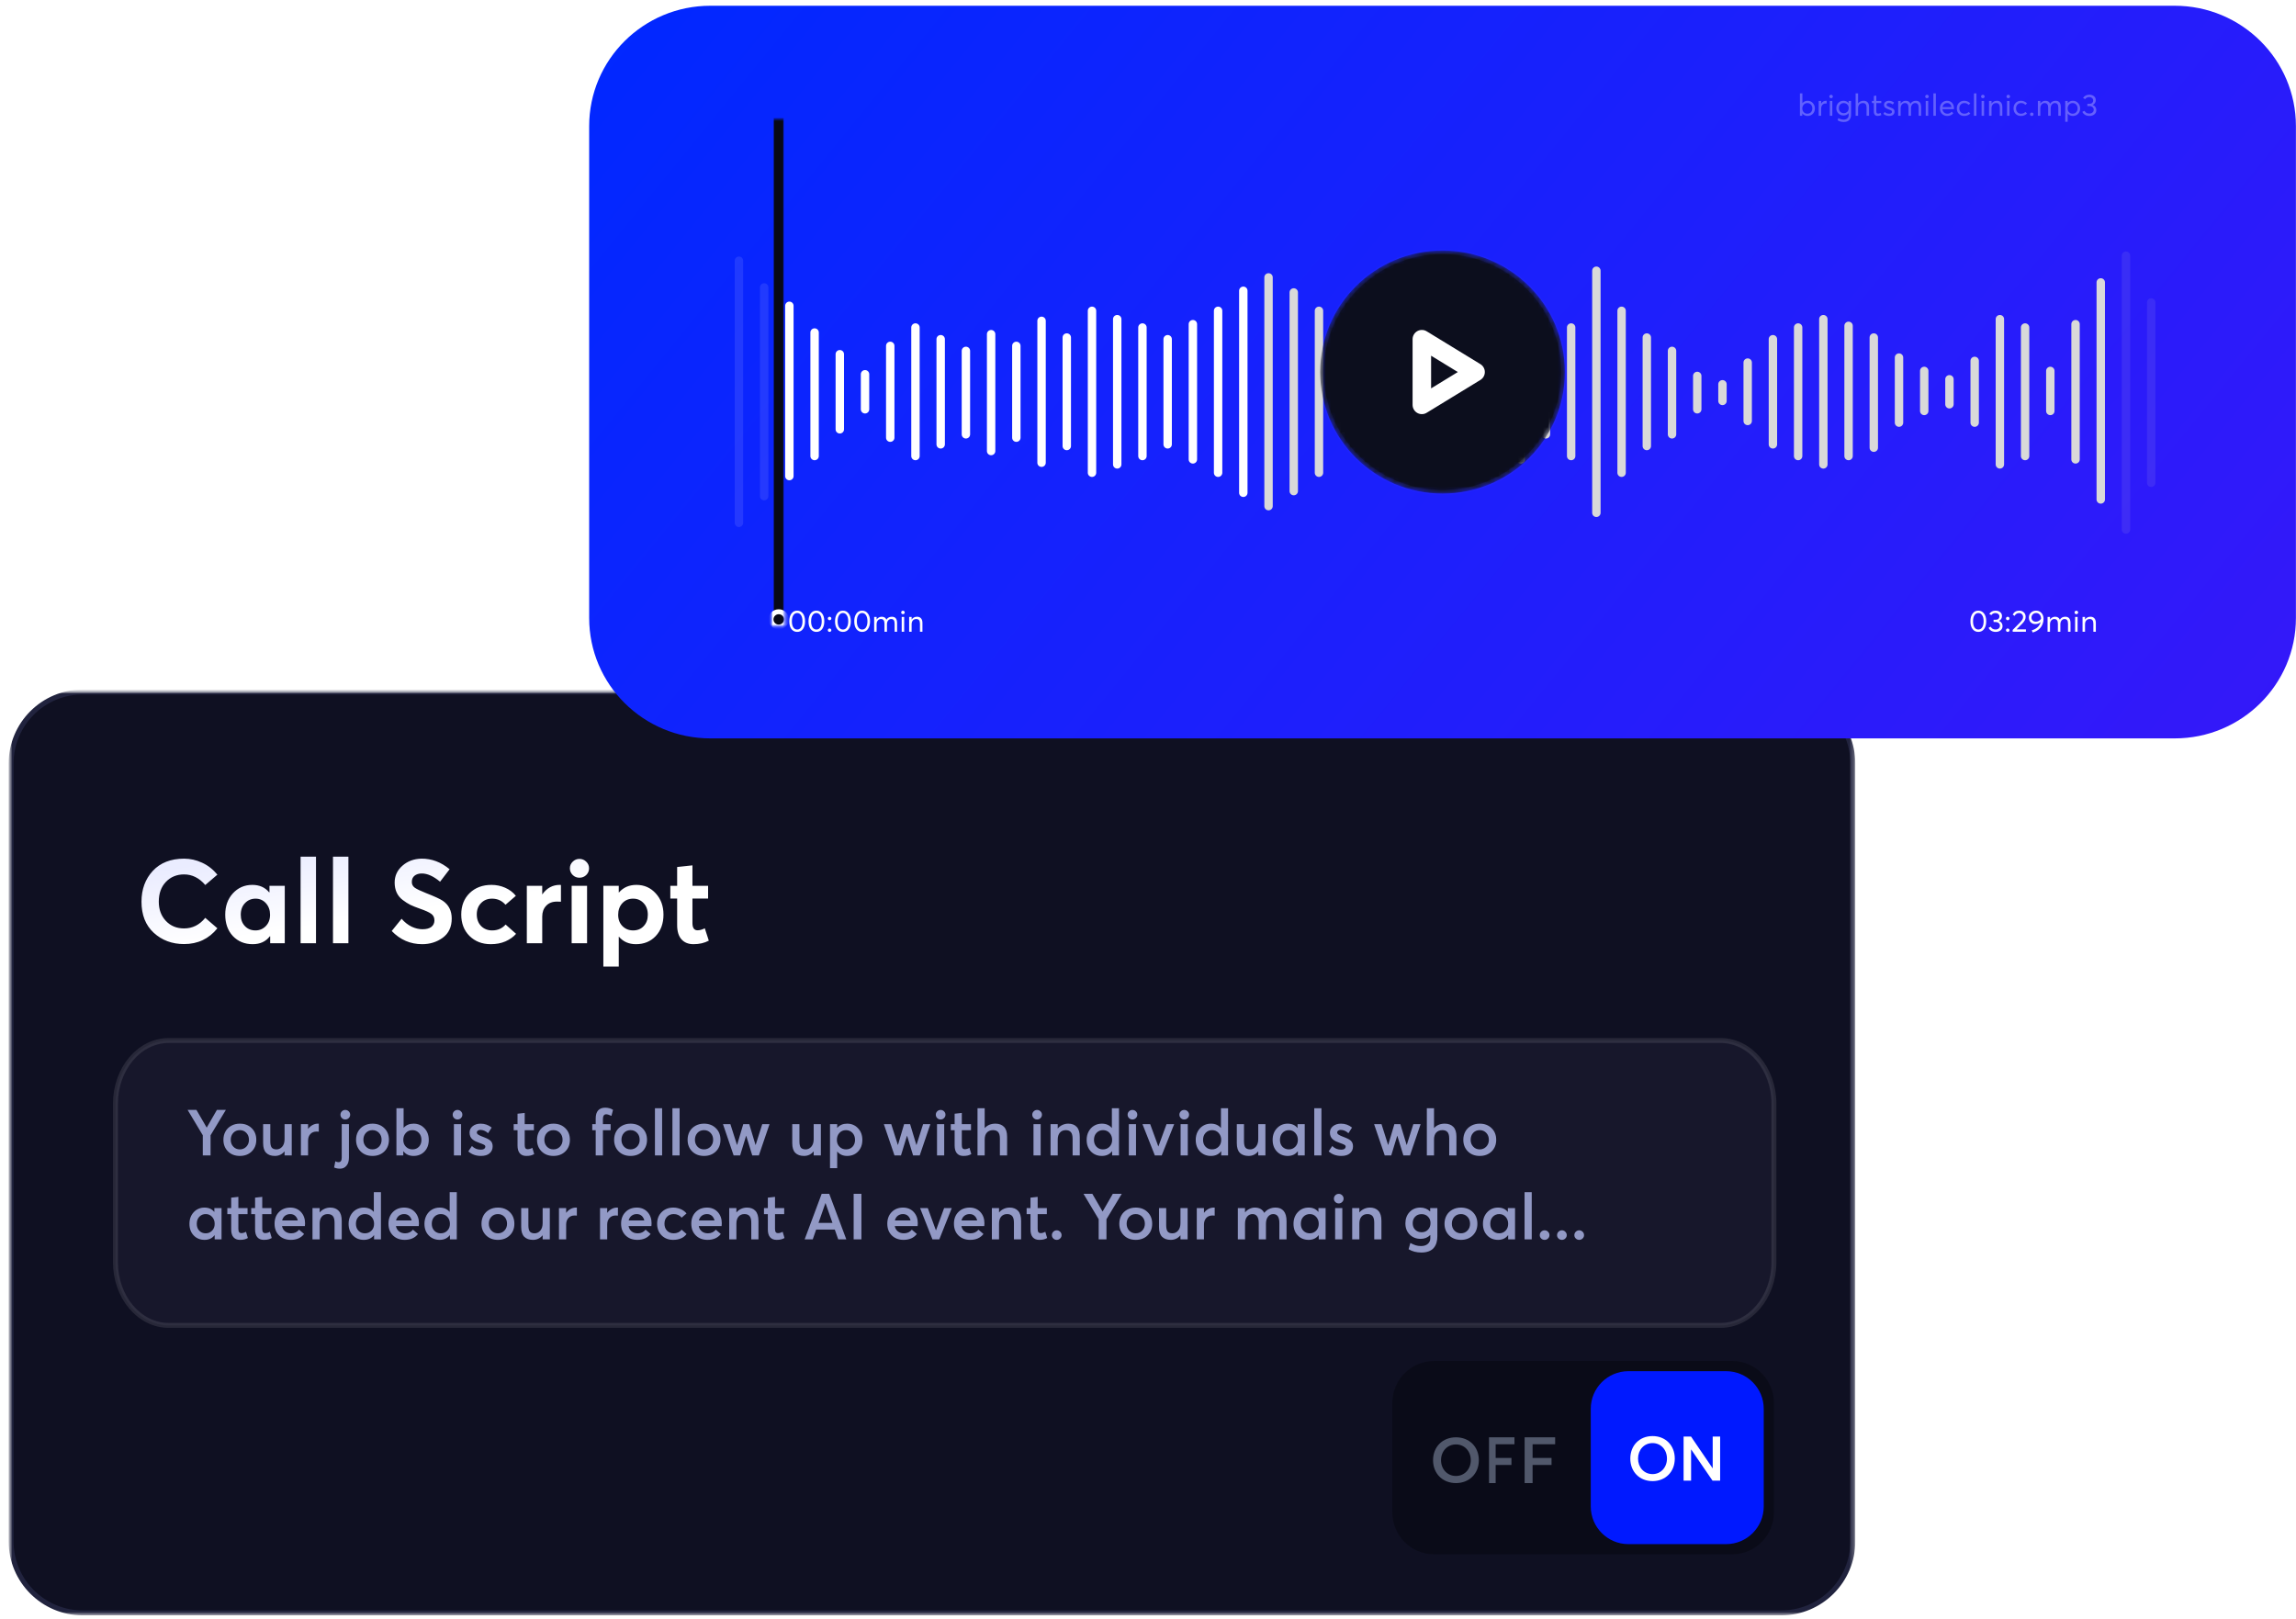 <svg width="465" height="328" viewBox="0 0 465 328" fill="none" xmlns="http://www.w3.org/2000/svg">
<g clip-path="url(#clip0_2900_1591)">
<mask id="mask0_2900_1591" style="mask-type:luminance" maskUnits="userSpaceOnUse" x="1" y="139" width="376" height="189">
<path d="M376.248 139.668H1.248V327.658H376.248V139.668Z" fill="white"/>
</mask>
<g mask="url(#mask0_2900_1591)">
<mask id="mask1_2900_1591" style="mask-type:luminance" maskUnits="userSpaceOnUse" x="1" y="139" width="376" height="189">
<path d="M376.248 139.668H1.248V327.658H376.248V139.668Z" fill="white"/>
</mask>
<g mask="url(#mask1_2900_1591)">
<mask id="mask2_2900_1591" style="mask-type:luminance" maskUnits="userSpaceOnUse" x="1" y="139" width="375" height="189">
<path d="M375.748 139.662H1.748V327.662H375.748V139.662Z" fill="white"/>
</mask>
<g mask="url(#mask2_2900_1591)">
<path d="M2.248 154.662C2.248 146.654 8.74 140.162 16.748 140.162H360.748C368.756 140.162 375.248 146.654 375.248 154.662V312.177C375.248 320.185 368.756 326.677 360.748 326.677H16.748C8.74 326.677 2.248 320.185 2.248 312.177V154.662Z" fill="#0F1022" stroke="url(#paint0_linear_2900_1591)"/>
<path d="M350.829 275.662H290.424C285.766 275.662 281.99 279.476 281.99 284.181V306.295C281.99 311 285.766 314.814 290.424 314.814H350.829C355.487 314.814 359.263 311 359.263 306.295V284.181C359.263 279.476 355.487 275.662 350.829 275.662Z" fill="#0A0B18"/>
<path d="M349.581 277.723H329.794C325.585 277.723 322.172 281.135 322.172 285.345V305.131C322.172 309.34 325.585 312.753 329.794 312.753H349.581C353.79 312.753 357.203 309.34 357.203 305.131V285.345C357.203 281.135 353.79 277.723 349.581 277.723Z" fill="#0019FF"/>
<path fill-rule="evenodd" clip-rule="evenodd" d="M334.688 299.99C337.264 299.99 339.187 298.142 339.187 295.428C339.187 292.702 337.264 290.867 334.688 290.867C332.012 290.867 330.178 292.802 330.178 295.428C330.178 298.054 332.012 299.99 334.688 299.99ZM334.688 298.57C332.942 298.57 331.748 297.175 331.748 295.428C331.748 293.682 332.942 292.287 334.688 292.287C336.334 292.287 337.604 293.594 337.604 295.428C337.604 297.25 336.334 298.57 334.688 298.57Z" fill="white"/>
<path fill-rule="evenodd" clip-rule="evenodd" d="M340.971 299.89H342.491V293.595H342.517L346.827 299.89H348.372V290.969H346.865V297.377H346.839L342.479 290.969H340.971V299.89Z" fill="white"/>
<path fill-rule="evenodd" clip-rule="evenodd" d="M294.875 300.389C297.526 300.389 299.505 298.512 299.505 295.753C299.505 292.981 297.526 291.117 294.875 291.117C292.12 291.117 290.232 293.084 290.232 295.753C290.232 298.422 292.12 300.389 294.875 300.389ZM294.875 298.946C293.077 298.946 291.848 297.528 291.848 295.753C291.848 293.978 293.077 292.56 294.875 292.56C296.569 292.56 297.875 293.888 297.875 295.753C297.875 297.605 296.569 298.946 294.875 298.946Z" fill="#51586B"/>
<path fill-rule="evenodd" clip-rule="evenodd" d="M301.566 300.389H302.909V296.719H306.107V295.296H302.909V292.527H306.718V291.117H301.566V300.389Z" fill="#51586B"/>
<path fill-rule="evenodd" clip-rule="evenodd" d="M308.777 300.389H310.389V296.719H314.227V295.296H310.389V292.527H314.959V291.117H308.777V300.389Z" fill="#51586B"/>
<path opacity="0.1" d="M348.477 210.752H34.172C28.214 210.752 23.385 216.476 23.385 223.536V255.664C23.385 262.725 28.214 268.449 34.172 268.449H348.477C354.435 268.449 359.264 262.725 359.264 255.664V223.536C359.264 216.476 354.435 210.752 348.477 210.752Z" fill="#5F637B" stroke="white" stroke-linecap="round" stroke-linejoin="round"/>
<path d="M41.071 234.025V229.944L37.992 224.796H39.782L41.852 228.37H41.877L43.934 224.796H45.749L42.645 229.944V234.025H41.071ZM48.574 234.127C47.588 234.127 46.786 233.82 46.168 233.207C45.554 232.589 45.248 231.808 45.248 230.864C45.248 230.242 45.383 229.684 45.654 229.189C45.929 228.693 46.32 228.304 46.828 228.021C47.336 227.733 47.918 227.589 48.574 227.589C49.551 227.589 50.351 227.894 50.973 228.503C51.595 229.108 51.906 229.895 51.906 230.864C51.906 231.825 51.595 232.61 50.973 233.219C50.351 233.824 49.551 234.127 48.574 234.127ZM48.574 232.8C49.094 232.8 49.532 232.618 49.888 232.254C50.243 231.89 50.421 231.427 50.421 230.864C50.421 230.289 50.245 229.819 49.894 229.455C49.543 229.087 49.103 228.903 48.574 228.903C48.028 228.903 47.584 229.089 47.241 229.461C46.902 229.834 46.733 230.301 46.733 230.864C46.733 231.41 46.904 231.869 47.247 232.242C47.594 232.614 48.036 232.8 48.574 232.8ZM55.67 234.127C54.926 234.127 54.342 233.922 53.919 233.511C53.5 233.101 53.29 232.445 53.29 231.543V227.684H54.744V231.15C54.744 231.764 54.841 232.193 55.036 232.439C55.235 232.68 55.558 232.8 56.007 232.8C56.455 232.8 56.838 232.618 57.156 232.254C57.473 231.886 57.632 231.376 57.632 230.725V227.684H59.086V234.025H57.632V233.232L57.606 233.219C57.103 233.824 56.458 234.127 55.67 234.127ZM60.939 234.025V227.684H62.393V228.63H62.418C62.668 228.3 62.962 228.044 63.3 227.862C63.639 227.68 63.999 227.589 64.379 227.589H64.564V229.214C64.335 229.197 64.187 229.189 64.119 229.189C63.582 229.189 63.159 229.36 62.85 229.703C62.545 230.045 62.393 230.486 62.393 231.023V234.025H60.939ZM70.626 226.459C70.431 226.649 70.198 226.745 69.927 226.745C69.656 226.745 69.426 226.649 69.235 226.459C69.045 226.269 68.95 226.04 68.95 225.773C68.95 225.511 69.045 225.285 69.235 225.094C69.426 224.904 69.656 224.809 69.927 224.809C70.198 224.809 70.431 224.904 70.626 225.094C70.82 225.285 70.918 225.511 70.918 225.773C70.918 226.04 70.82 226.269 70.626 226.459ZM68.899 236.704C68.658 236.704 68.45 236.687 68.277 236.653C68.103 236.624 67.9 236.562 67.668 236.469L67.915 235.206C68.114 235.329 68.334 235.39 68.575 235.39C68.998 235.39 69.21 235.079 69.21 234.457V227.684H70.67V234.457C70.67 235.172 70.503 235.724 70.168 236.114C69.838 236.507 69.415 236.704 68.899 236.704ZM75.437 234.127C74.451 234.127 73.649 233.82 73.031 233.207C72.418 232.589 72.111 231.808 72.111 230.864C72.111 230.242 72.246 229.684 72.517 229.189C72.792 228.693 73.184 228.304 73.691 228.021C74.199 227.733 74.781 227.589 75.437 227.589C76.415 227.589 77.214 227.894 77.837 228.503C78.459 229.108 78.77 229.895 78.77 230.864C78.77 231.825 78.459 232.61 77.837 233.219C77.214 233.824 76.415 234.127 75.437 234.127ZM75.437 232.8C75.958 232.8 76.395 232.618 76.751 232.254C77.106 231.89 77.284 231.427 77.284 230.864C77.284 230.289 77.109 229.819 76.757 229.455C76.406 229.087 75.966 228.903 75.437 228.903C74.891 228.903 74.447 229.089 74.104 229.461C73.766 229.834 73.596 230.301 73.596 230.864C73.596 231.41 73.768 231.869 74.11 232.242C74.457 232.614 74.9 232.8 75.437 232.8ZM83.752 234.127C82.872 234.127 82.189 233.812 81.702 233.181H81.677V234.025H80.287V224.46H81.74V228.433H81.753C82.252 227.87 82.923 227.589 83.765 227.589C84.645 227.589 85.377 227.9 85.962 228.522C86.546 229.14 86.837 229.925 86.837 230.877C86.837 231.846 86.548 232.631 85.968 233.232C85.388 233.829 84.65 234.127 83.752 234.127ZM83.537 232.8C84.07 232.8 84.506 232.623 84.844 232.267C85.183 231.907 85.352 231.448 85.352 230.89C85.352 230.293 85.177 229.813 84.825 229.449C84.474 229.085 84.038 228.903 83.518 228.903C82.976 228.903 82.534 229.091 82.191 229.468C81.848 229.844 81.677 230.318 81.677 230.89C81.677 231.453 81.855 231.912 82.21 232.267C82.566 232.623 83.008 232.8 83.537 232.8ZM93.35 226.459C93.16 226.649 92.929 226.745 92.658 226.745C92.387 226.745 92.157 226.649 91.966 226.459C91.776 226.269 91.681 226.04 91.681 225.773C91.681 225.511 91.776 225.285 91.966 225.094C92.157 224.904 92.387 224.809 92.658 224.809C92.929 224.809 93.16 224.904 93.35 225.094C93.545 225.285 93.642 225.511 93.642 225.773C93.642 226.04 93.545 226.269 93.35 226.459ZM91.928 234.025V227.684H93.382V234.025H91.928ZM97.406 234.127C96.395 234.127 95.542 233.82 94.848 233.207L95.572 232.115C95.83 232.369 96.105 232.557 96.397 232.68C96.689 232.798 97.025 232.857 97.406 232.857C97.681 232.857 97.897 232.8 98.054 232.686C98.21 232.572 98.289 232.419 98.289 232.229C98.289 232.081 98.2 231.958 98.022 231.861C97.844 231.764 97.518 231.632 97.044 231.467C96.748 231.366 96.496 231.264 96.289 231.163C96.086 231.057 95.887 230.926 95.692 230.769C95.498 230.608 95.35 230.414 95.248 230.185C95.151 229.952 95.102 229.686 95.102 229.385C95.102 228.865 95.312 228.435 95.731 228.097C96.154 227.758 96.691 227.589 97.343 227.589C98.181 227.589 98.925 227.853 99.577 228.382L98.847 229.525C98.373 229.076 97.844 228.852 97.26 228.852C97.091 228.852 96.934 228.899 96.791 228.992C96.647 229.085 96.575 229.22 96.575 229.398C96.575 229.546 96.657 229.679 96.822 229.798C96.992 229.916 97.243 230.039 97.578 230.166C97.637 230.187 97.724 230.221 97.838 230.268C97.995 230.327 98.109 230.373 98.181 230.407C98.257 230.437 98.361 230.479 98.492 230.534C98.623 230.589 98.72 230.636 98.784 230.674C98.847 230.708 98.93 230.754 99.031 230.814C99.133 230.869 99.207 230.921 99.254 230.972C99.304 231.019 99.364 231.078 99.431 231.15C99.503 231.218 99.554 231.287 99.584 231.359C99.617 231.427 99.651 231.505 99.685 231.594C99.719 231.683 99.742 231.778 99.755 231.88C99.768 231.977 99.774 232.085 99.774 232.204C99.774 232.766 99.571 233.228 99.165 233.587C98.763 233.947 98.177 234.127 97.406 234.127ZM106.579 234.127C106.02 234.127 105.586 233.951 105.277 233.6C104.968 233.245 104.814 232.72 104.814 232.026V228.916H104.034V227.684H104.814V225.577L106.267 225.418V227.684H108.127V228.916H106.267V231.88C106.267 232.197 106.316 232.424 106.413 232.559C106.51 232.695 106.667 232.762 106.884 232.762C107.172 232.762 107.482 232.671 107.816 232.489L108.191 233.752C107.97 233.875 107.743 233.968 107.506 234.032C107.269 234.095 106.959 234.127 106.579 234.127ZM112.089 234.127C111.103 234.127 110.3 233.82 109.682 233.207C109.068 232.589 108.762 231.808 108.762 230.864C108.762 230.242 108.897 229.684 109.168 229.189C109.443 228.693 109.834 228.304 110.343 228.021C110.851 227.733 111.433 227.589 112.089 227.589C113.066 227.589 113.865 227.894 114.487 228.503C115.109 229.108 115.42 229.895 115.42 230.864C115.42 231.825 115.109 232.61 114.487 233.219C113.865 233.824 113.066 234.127 112.089 234.127ZM112.089 232.8C112.608 232.8 113.046 232.618 113.402 232.254C113.758 231.89 113.936 231.427 113.936 230.864C113.936 230.289 113.76 229.819 113.409 229.455C113.058 229.087 112.618 228.903 112.089 228.903C111.543 228.903 111.099 229.089 110.756 229.461C110.417 229.834 110.247 230.301 110.247 230.864C110.247 231.41 110.418 231.869 110.761 232.242C111.108 232.614 111.551 232.8 112.089 232.8ZM120.645 234.025V228.916H119.946V227.684H120.645V226.522C120.645 225.816 120.808 225.278 121.134 224.91C121.464 224.538 121.941 224.352 122.568 224.352C123.177 224.352 123.706 224.5 124.155 224.796L123.831 226.015C123.371 225.799 123.018 225.691 122.777 225.691C122.329 225.691 122.105 226.021 122.105 226.681V227.684H123.666V228.916H122.105V234.025H120.645ZM127.704 234.127C126.718 234.127 125.915 233.82 125.298 233.207C124.685 232.589 124.377 231.808 124.377 230.864C124.377 230.242 124.512 229.684 124.784 229.189C125.059 228.693 125.45 228.304 125.957 228.021C126.466 227.733 127.048 227.589 127.704 227.589C128.681 227.589 129.48 227.894 130.102 228.503C130.725 229.108 131.037 229.895 131.037 230.864C131.037 231.825 130.725 232.61 130.102 233.219C129.48 233.824 128.681 234.127 127.704 234.127ZM127.704 232.8C128.225 232.8 128.662 232.618 129.017 232.254C129.372 231.89 129.551 231.427 129.551 230.864C129.551 230.289 129.375 229.819 129.024 229.455C128.673 229.087 128.232 228.903 127.704 228.903C127.158 228.903 126.714 229.089 126.371 229.461C126.033 229.834 125.862 230.301 125.862 230.864C125.862 231.41 126.034 231.869 126.376 232.242C126.723 232.614 127.166 232.8 127.704 232.8ZM132.643 234.025V224.46H134.096V234.025H132.643ZM136.184 234.025V224.46H137.637V234.025H136.184ZM142.583 234.127C141.597 234.127 140.794 233.82 140.177 233.207C139.564 232.589 139.257 231.808 139.257 230.864C139.257 230.242 139.391 229.684 139.662 229.189C139.937 228.693 140.329 228.304 140.837 228.021C141.345 227.733 141.927 227.589 142.583 227.589C143.56 227.589 144.359 227.894 144.981 228.503C145.603 229.108 145.915 229.895 145.915 230.864C145.915 231.825 145.603 232.61 144.981 233.219C144.359 233.824 143.56 234.127 142.583 234.127ZM142.583 232.8C143.103 232.8 143.54 232.618 143.897 232.254C144.252 231.89 144.43 231.427 144.43 230.864C144.43 230.289 144.254 229.819 143.902 229.455C143.552 229.087 143.112 228.903 142.583 228.903C142.037 228.903 141.593 229.089 141.249 229.461C140.911 229.834 140.742 230.301 140.742 230.864C140.742 231.41 140.913 231.869 141.255 232.242C141.602 232.614 142.046 232.8 142.583 232.8ZM148.58 234.025L146.423 227.684H147.921L149.26 231.893H149.285L150.529 227.684H151.742L153.012 231.893H153.044L154.376 227.684H155.85L153.69 234.025H152.352L151.126 230.033H151.113L149.895 234.025H148.58ZM162.831 234.127C162.086 234.127 161.502 233.922 161.079 233.511C160.661 233.101 160.451 232.445 160.451 231.543V227.684H161.904V231.15C161.904 231.764 162.003 232.193 162.197 232.439C162.396 232.68 162.719 232.8 163.167 232.8C163.616 232.8 163.999 232.618 164.316 232.254C164.635 231.886 164.792 231.376 164.792 230.725V227.684H166.246V234.025H164.792V233.232L164.768 233.219C164.264 233.824 163.619 234.127 162.831 234.127ZM168.1 236.603V227.684H169.553V228.433H169.579C170.061 227.87 170.727 227.589 171.578 227.589C172.458 227.589 173.19 227.9 173.774 228.522C174.358 229.14 174.65 229.925 174.65 230.877C174.65 231.846 174.36 232.631 173.781 233.232C173.201 233.829 172.462 234.127 171.565 234.127C170.723 234.127 170.061 233.833 169.579 233.245L169.553 233.257V236.603H168.1ZM171.35 232.8C171.884 232.8 172.32 232.623 172.658 232.267C172.997 231.907 173.165 231.448 173.165 230.89C173.165 230.293 172.99 229.813 172.639 229.449C172.288 229.085 171.851 228.903 171.33 228.903C170.789 228.903 170.348 229.091 170.005 229.468C169.662 229.844 169.49 230.318 169.49 230.89C169.49 231.453 169.667 231.912 170.024 232.267C170.378 232.623 170.821 232.8 171.35 232.8ZM181.158 234.025L178.999 227.684H180.497L181.837 231.893H181.861L183.106 227.684H184.318L185.587 231.893H185.619L186.953 227.684H188.425L186.268 234.025H184.927L183.703 230.033H183.69L182.471 234.025H181.158ZM191.193 226.459C191.003 226.649 190.772 226.745 190.501 226.745C190.231 226.745 189.999 226.649 189.809 226.459C189.619 226.269 189.524 226.04 189.524 225.773C189.524 225.511 189.619 225.285 189.809 225.094C189.999 224.904 190.231 224.809 190.501 224.809C190.772 224.809 191.003 224.904 191.193 225.094C191.388 225.285 191.484 225.511 191.484 225.773C191.484 226.04 191.388 226.269 191.193 226.459ZM189.77 234.025V227.684H191.225V234.025H189.77ZM195.102 234.127C194.544 234.127 194.111 233.951 193.802 233.6C193.492 233.245 193.339 232.72 193.339 232.026V228.916H192.557V227.684H193.339V225.577L194.792 225.418V227.684H196.652V228.916H194.792V231.88C194.792 232.197 194.841 232.424 194.938 232.559C195.036 232.695 195.191 232.762 195.408 232.762C195.695 232.762 196.007 232.671 196.341 232.489L196.716 233.752C196.496 233.875 196.266 233.968 196.029 234.032C195.792 234.095 195.483 234.127 195.102 234.127ZM197.973 234.025V224.46H199.425V228.478H199.438C199.981 227.885 200.699 227.589 201.596 227.589C202.332 227.589 202.91 227.803 203.329 228.23C203.753 228.653 203.964 229.32 203.964 230.23V234.025H202.505V230.604C202.505 229.995 202.387 229.559 202.156 229.297C201.927 229.034 201.583 228.903 201.126 228.903C200.593 228.903 200.177 229.066 199.876 229.392C199.576 229.713 199.425 230.183 199.425 230.801V234.025H197.973ZM210.731 226.459C210.54 226.649 210.31 226.745 210.04 226.745C209.769 226.745 209.538 226.649 209.348 226.459C209.157 226.269 209.061 226.04 209.061 225.773C209.061 225.511 209.157 225.285 209.348 225.094C209.538 224.904 209.769 224.809 210.04 224.809C210.31 224.809 210.54 224.904 210.731 225.094C210.926 225.285 211.022 225.511 211.022 225.773C211.022 226.04 210.926 226.269 210.731 226.459ZM209.309 234.025V227.684H210.762V234.025H209.309ZM212.762 234.025V227.684H214.216V228.554H214.242C214.499 228.245 214.813 228.008 215.18 227.843C215.548 227.674 215.942 227.589 216.361 227.589C217.089 227.589 217.658 227.809 218.068 228.249C218.479 228.689 218.684 229.37 218.684 230.293V234.025H217.231V230.674C217.231 230.031 217.115 229.576 216.882 229.309C216.654 229.038 216.311 228.903 215.854 228.903C215.35 228.903 214.95 229.072 214.654 229.411C214.361 229.749 214.216 230.225 214.216 230.839V234.025H212.762ZM225.223 233.168C224.732 233.807 224.042 234.127 223.154 234.127C222.264 234.127 221.529 233.829 220.945 233.232C220.365 232.631 220.074 231.846 220.074 230.877C220.074 230.251 220.208 229.686 220.475 229.182C220.746 228.679 221.113 228.287 221.579 228.008C222.044 227.729 222.566 227.589 223.141 227.589C224.004 227.589 224.68 227.879 225.171 228.459H225.184V224.46H226.626V234.025H225.236V233.168H225.223ZM223.376 232.8C223.905 232.8 224.346 232.623 224.703 232.267C225.057 231.912 225.236 231.453 225.236 230.89C225.236 230.318 225.061 229.844 224.714 229.468C224.372 229.091 223.93 228.903 223.389 228.903C222.868 228.903 222.431 229.085 222.08 229.449C221.733 229.813 221.559 230.293 221.559 230.89C221.559 231.448 221.73 231.907 222.068 232.267C222.407 232.623 222.843 232.8 223.376 232.8ZM230.04 226.459C229.85 226.649 229.619 226.745 229.348 226.745C229.078 226.745 228.847 226.649 228.656 226.459C228.466 226.269 228.371 226.04 228.371 225.773C228.371 225.511 228.466 225.285 228.656 225.094C228.847 224.904 229.078 224.809 229.348 224.809C229.619 224.809 229.85 224.904 230.04 225.094C230.236 225.285 230.333 225.511 230.333 225.773C230.333 226.04 230.236 226.269 230.04 226.459ZM228.619 234.025V227.684H230.072V234.025H228.619ZM233.887 234.025L231.38 227.684H232.941L234.591 232.204H234.604L236.255 227.684H237.803L235.277 234.025H233.887ZM240.527 226.459C240.337 226.649 240.106 226.745 239.835 226.745C239.565 226.745 239.333 226.649 239.143 226.459C238.953 226.269 238.857 226.04 238.857 225.773C238.857 225.511 238.953 225.285 239.143 225.094C239.333 224.904 239.565 224.809 239.835 224.809C240.106 224.809 240.337 224.904 240.527 225.094C240.722 225.285 240.818 225.511 240.818 225.773C240.818 226.04 240.722 226.269 240.527 226.459ZM239.104 234.025V227.684H240.559V234.025H239.104ZM247.313 233.168C246.822 233.807 246.132 234.127 245.244 234.127C244.354 234.127 243.619 233.829 243.035 233.232C242.455 232.631 242.165 231.846 242.165 230.877C242.165 230.251 242.298 229.686 242.565 229.182C242.835 228.679 243.204 228.287 243.669 228.008C244.135 227.729 244.654 227.589 245.231 227.589C246.094 227.589 246.771 227.879 247.262 228.459H247.274V224.46H248.716V234.025H247.326V233.168H247.313ZM245.466 232.8C245.995 232.8 246.437 232.623 246.792 232.267C247.148 231.912 247.326 231.453 247.326 230.89C247.326 230.318 247.152 229.844 246.805 229.468C246.462 229.091 246.02 228.903 245.477 228.903C244.957 228.903 244.522 229.085 244.171 229.449C243.824 229.813 243.649 230.293 243.649 230.89C243.649 231.448 243.82 231.907 244.158 232.267C244.497 232.623 244.932 232.8 245.466 232.8ZM252.867 234.127C252.122 234.127 251.538 233.922 251.115 233.511C250.695 233.101 250.486 232.445 250.486 231.543V227.684H251.94V231.15C251.94 231.764 252.037 232.193 252.231 232.439C252.43 232.68 252.754 232.8 253.203 232.8C253.651 232.8 254.035 232.618 254.352 232.254C254.669 231.886 254.828 231.376 254.828 230.725V227.684H256.281V234.025H254.828V233.232L254.802 233.219C254.299 233.824 253.654 234.127 252.867 234.127ZM260.807 234.127C259.918 234.127 259.184 233.829 258.604 233.232C258.029 232.631 257.742 231.846 257.742 230.877C257.742 229.925 258.032 229.14 258.612 228.522C259.196 227.9 259.923 227.589 260.794 227.589C261.641 227.589 262.298 227.879 262.763 228.459L262.788 228.446V227.684H264.241V234.025H262.852V233.194L262.827 233.181C262.353 233.812 261.679 234.127 260.807 234.127ZM261.043 232.8C261.551 232.8 261.977 232.623 262.324 232.267C262.675 231.907 262.852 231.448 262.852 230.89C262.852 230.323 262.68 229.851 262.337 229.474C261.994 229.093 261.563 228.903 261.043 228.903C260.522 228.903 260.088 229.085 259.741 229.449C259.398 229.808 259.227 230.289 259.227 230.89C259.227 231.453 259.394 231.912 259.728 232.267C260.066 232.623 260.505 232.8 261.043 232.8ZM266.172 234.025V224.46H267.625V234.025H266.172ZM271.65 234.127C270.638 234.127 269.785 233.82 269.091 233.207L269.814 232.115C270.073 232.369 270.348 232.557 270.641 232.68C270.933 232.798 271.269 232.857 271.65 232.857C271.925 232.857 272.141 232.8 272.297 232.686C272.454 232.572 272.531 232.419 272.531 232.229C272.531 232.081 272.443 231.958 272.266 231.861C272.088 231.764 271.762 231.632 271.288 231.467C270.992 231.366 270.74 231.264 270.533 231.163C270.329 231.057 270.13 230.926 269.935 230.769C269.74 230.608 269.592 230.414 269.491 230.185C269.393 229.952 269.345 229.686 269.345 229.385C269.345 228.865 269.555 228.435 269.974 228.097C270.397 227.758 270.935 227.589 271.586 227.589C272.424 227.589 273.169 227.853 273.82 228.382L273.09 229.525C272.616 229.076 272.088 228.852 271.504 228.852C271.335 228.852 271.178 228.899 271.034 228.992C270.89 229.085 270.818 229.22 270.818 229.398C270.818 229.546 270.9 229.679 271.065 229.798C271.234 229.916 271.486 230.039 271.82 230.166C271.88 230.187 271.967 230.221 272.081 230.268C272.238 230.327 272.351 230.373 272.423 230.407C272.499 230.437 272.604 230.479 272.734 230.534C272.865 230.589 272.963 230.636 273.026 230.674C273.09 230.708 273.173 230.754 273.275 230.814C273.376 230.869 273.449 230.921 273.496 230.972C273.547 231.019 273.607 231.078 273.675 231.15C273.747 231.218 273.797 231.287 273.827 231.359C273.861 231.427 273.895 231.505 273.928 231.594C273.962 231.683 273.986 231.778 273.997 231.88C274.01 231.977 274.017 232.085 274.017 232.204C274.017 232.766 273.814 233.228 273.408 233.587C273.006 233.947 272.42 234.127 271.65 234.127ZM280.448 234.025L278.289 227.684H279.788L281.126 231.893H281.151L282.396 227.684H283.608L284.878 231.893H284.909L286.242 227.684H287.715L285.557 234.025H284.218L282.992 230.033H282.979L281.762 234.025H280.448ZM288.973 234.025V224.46H290.426V228.478H290.439C290.981 227.885 291.699 227.589 292.596 227.589C293.332 227.589 293.91 227.803 294.329 228.23C294.753 228.653 294.965 229.32 294.965 230.23V234.025H293.504V230.604C293.504 229.995 293.387 229.559 293.155 229.297C292.926 229.034 292.583 228.903 292.126 228.903C291.593 228.903 291.177 229.066 290.876 229.392C290.576 229.713 290.426 230.183 290.426 230.801V234.025H288.973ZM299.686 234.127C298.701 234.127 297.9 233.82 297.281 233.207C296.667 232.589 296.361 231.808 296.361 230.864C296.361 230.242 296.496 229.684 296.767 229.189C297.042 228.693 297.434 228.304 297.941 228.021C298.449 227.733 299.031 227.589 299.686 227.589C300.664 227.589 301.464 227.894 302.086 228.503C302.708 229.108 303.02 229.895 303.02 230.864C303.02 231.825 302.708 232.61 302.086 233.219C301.464 233.824 300.664 234.127 299.686 234.127ZM299.686 232.8C300.207 232.8 300.645 232.618 301 232.254C301.356 231.89 301.534 231.427 301.534 230.864C301.534 230.289 301.359 229.819 301.008 229.455C300.656 229.087 300.215 228.903 299.686 228.903C299.141 228.903 298.696 229.089 298.353 229.461C298.015 229.834 297.846 230.301 297.846 230.864C297.846 231.41 298.018 231.869 298.361 232.242C298.707 232.614 299.15 232.8 299.686 232.8ZM41.433 251.126C40.544 251.126 39.81 250.828 39.23 250.231C38.654 249.63 38.367 248.845 38.367 247.876C38.367 246.924 38.657 246.139 39.236 245.521C39.82 244.899 40.548 244.588 41.42 244.588C42.266 244.588 42.922 244.878 43.388 245.458L43.413 245.445V244.683H44.867V251.025H43.477V250.193L43.451 250.181C42.977 250.811 42.304 251.126 41.433 251.126ZM41.667 249.8C42.175 249.8 42.603 249.622 42.95 249.266C43.301 248.907 43.477 248.448 43.477 247.889C43.477 247.322 43.305 246.85 42.962 246.473C42.62 246.093 42.188 245.902 41.667 245.902C41.147 245.902 40.713 246.084 40.366 246.448C40.023 246.808 39.852 247.288 39.852 247.889C39.852 248.452 40.019 248.911 40.354 249.266C40.692 249.622 41.13 249.8 41.667 249.8ZM48.587 251.126C48.028 251.126 47.594 250.951 47.285 250.599C46.976 250.244 46.822 249.719 46.822 249.025V245.915H46.041V244.683H46.822V242.576L48.275 242.417V244.683H50.135V245.915H48.275V248.879C48.275 249.197 48.324 249.423 48.421 249.558C48.519 249.694 48.675 249.762 48.891 249.762C49.179 249.762 49.49 249.671 49.824 249.489L50.199 250.752C49.979 250.875 49.75 250.968 49.513 251.031C49.276 251.095 48.967 251.126 48.587 251.126ZM53.423 251.126C52.865 251.126 52.431 250.951 52.122 250.599C51.813 250.244 51.659 249.719 51.659 249.025V245.915H50.878V244.683H51.659V242.576L53.112 242.417V244.683H54.972V245.915H53.112V248.879C53.112 249.197 53.161 249.423 53.258 249.558C53.356 249.694 53.512 249.762 53.728 249.762C54.016 249.762 54.327 249.671 54.661 249.489L55.036 250.752C54.816 250.875 54.587 250.968 54.35 251.031C54.113 251.095 53.804 251.126 53.423 251.126ZM61.783 247.775C61.783 247.944 61.77 248.13 61.745 248.333H57.118C57.211 248.795 57.42 249.154 57.746 249.412C58.072 249.671 58.483 249.8 58.978 249.8C59.642 249.8 60.173 249.554 60.571 249.063L61.587 249.933C60.973 250.729 60.076 251.126 58.895 251.126C57.926 251.126 57.135 250.828 56.521 250.231C55.912 249.63 55.607 248.837 55.607 247.851C55.607 246.882 55.903 246.097 56.496 245.496C57.092 244.891 57.858 244.588 58.794 244.588C59.678 244.588 60.397 244.887 60.952 245.483C61.506 246.08 61.783 246.844 61.783 247.775ZM58.781 245.902C58.375 245.902 58.025 246.014 57.733 246.239C57.441 246.463 57.245 246.78 57.143 247.191H60.311C60.213 246.793 60.033 246.48 59.771 246.251C59.513 246.019 59.183 245.902 58.781 245.902ZM63.288 251.025V244.683H64.741V245.553H64.767C65.025 245.244 65.338 245.007 65.706 244.842C66.074 244.673 66.468 244.588 66.887 244.588C67.615 244.588 68.184 244.808 68.594 245.248C69.005 245.689 69.21 246.37 69.21 247.292V251.025H67.756V247.673C67.756 247.03 67.64 246.575 67.407 246.308C67.179 246.038 66.836 245.902 66.379 245.902C65.875 245.902 65.475 246.071 65.179 246.41C64.887 246.749 64.741 247.225 64.741 247.838V251.025H63.288ZM75.748 250.168C75.257 250.807 74.567 251.126 73.679 251.126C72.79 251.126 72.054 250.828 71.47 250.231C70.89 249.63 70.6 248.845 70.6 247.876C70.6 247.25 70.733 246.685 71 246.182C71.271 245.678 71.639 245.286 72.105 245.007C72.57 244.728 73.091 244.588 73.666 244.588C74.529 244.588 75.206 244.878 75.697 245.458H75.71V241.459H77.151V251.025H75.761V250.168H75.748ZM73.901 249.8C74.43 249.8 74.872 249.622 75.228 249.266C75.583 248.911 75.761 248.452 75.761 247.889C75.761 247.318 75.587 246.844 75.24 246.467C74.897 246.091 74.455 245.902 73.914 245.902C73.393 245.902 72.957 246.084 72.606 246.448C72.259 246.812 72.085 247.292 72.085 247.889C72.085 248.448 72.255 248.907 72.593 249.266C72.932 249.622 73.368 249.8 73.901 249.8ZM84.851 247.775C84.851 247.944 84.838 248.13 84.812 248.333H80.185C80.278 248.795 80.488 249.154 80.814 249.412C81.139 249.671 81.55 249.8 82.045 249.8C82.709 249.8 83.24 249.554 83.638 249.063L84.654 249.933C84.04 250.729 83.143 251.126 81.962 251.126C80.993 251.126 80.202 250.828 79.588 250.231C78.979 249.63 78.674 248.837 78.674 247.851C78.674 246.882 78.971 246.097 79.563 245.496C80.16 244.891 80.926 244.588 81.861 244.588C82.745 244.588 83.465 244.887 84.019 245.483C84.573 246.08 84.851 246.844 84.851 247.775ZM81.848 245.902C81.442 245.902 81.093 246.014 80.801 246.239C80.509 246.463 80.312 246.78 80.21 247.191H83.378C83.281 246.793 83.101 246.48 82.838 246.251C82.58 246.019 82.25 245.902 81.848 245.902ZM91.109 250.168C90.618 250.807 89.929 251.126 89.04 251.126C88.151 251.126 87.415 250.828 86.831 250.231C86.251 249.63 85.962 248.845 85.962 247.876C85.962 247.25 86.095 246.685 86.361 246.182C86.632 245.678 87 245.286 87.466 245.007C87.931 244.728 88.452 244.588 89.027 244.588C89.891 244.588 90.568 244.878 91.059 245.458H91.071V241.459H92.512V251.025H91.122V250.168H91.109ZM89.262 249.8C89.791 249.8 90.233 249.622 90.589 249.266C90.944 248.911 91.122 248.452 91.122 247.889C91.122 247.318 90.949 246.844 90.602 246.467C90.259 246.091 89.817 245.902 89.275 245.902C88.754 245.902 88.319 246.084 87.967 246.448C87.62 246.812 87.447 247.292 87.447 247.889C87.447 248.448 87.616 248.907 87.955 249.266C88.293 249.622 88.729 249.8 89.262 249.8ZM100.84 251.126C99.854 251.126 99.052 250.82 98.435 250.206C97.821 249.588 97.514 248.807 97.514 247.864C97.514 247.242 97.65 246.683 97.921 246.188C98.195 245.693 98.587 245.303 99.095 245.02C99.603 244.732 100.184 244.588 100.84 244.588C101.817 244.588 102.617 244.893 103.239 245.502C103.861 246.107 104.173 246.895 104.173 247.864C104.173 248.824 103.861 249.609 103.239 250.219C102.617 250.824 101.817 251.126 100.84 251.126ZM100.84 249.8C101.361 249.8 101.798 249.618 102.154 249.254C102.51 248.89 102.688 248.426 102.688 247.864C102.688 247.288 102.511 246.818 102.161 246.454C101.809 246.086 101.369 245.902 100.84 245.902C100.294 245.902 99.85 246.088 99.507 246.461C99.169 246.833 99 247.301 99 247.864C99 248.41 99.171 248.869 99.514 249.241C99.861 249.613 100.303 249.8 100.84 249.8ZM107.937 251.126C107.192 251.126 106.608 250.921 106.186 250.511C105.767 250.1 105.556 249.444 105.556 248.543V244.683H107.01V248.149C107.01 248.763 107.107 249.192 107.302 249.438C107.501 249.679 107.825 249.8 108.274 249.8C108.721 249.8 109.105 249.618 109.423 249.254C109.74 248.886 109.899 248.376 109.899 247.724V244.683H111.351V251.025H109.899V250.231L109.872 250.219C109.37 250.824 108.725 251.126 107.937 251.126ZM113.205 251.025V244.683H114.66V245.629H114.684C114.934 245.299 115.229 245.043 115.566 244.861C115.905 244.679 116.266 244.588 116.646 244.588H116.83V246.213C116.602 246.196 116.454 246.188 116.385 246.188C115.848 246.188 115.426 246.359 115.117 246.702C114.812 247.045 114.66 247.485 114.66 248.022V251.025H113.205ZM121.521 251.025V244.683H122.974V245.629H122.999C123.249 245.299 123.544 245.043 123.883 244.861C124.22 244.679 124.58 244.588 124.961 244.588H125.146V246.213C124.917 246.196 124.769 246.188 124.702 246.188C124.163 246.188 123.74 246.359 123.431 246.702C123.126 247.045 122.974 247.485 122.974 248.022V251.025H121.521ZM131.962 247.775C131.962 247.944 131.951 248.13 131.925 248.333H127.298C127.391 248.795 127.6 249.154 127.926 249.412C128.251 249.671 128.663 249.8 129.158 249.8C129.822 249.8 130.353 249.554 130.751 249.063L131.766 249.933C131.152 250.729 130.256 251.126 129.075 251.126C128.106 251.126 127.315 250.828 126.701 250.231C126.092 249.63 125.787 248.837 125.787 247.851C125.787 246.882 126.082 246.097 126.676 245.496C127.272 244.891 128.038 244.588 128.973 244.588C129.857 244.588 130.577 244.887 131.132 245.483C131.686 246.08 131.962 246.844 131.962 247.775ZM128.96 245.902C128.554 245.902 128.205 246.014 127.913 246.239C127.621 246.463 127.424 246.78 127.322 247.191H130.49C130.392 246.793 130.213 246.48 129.951 246.251C129.692 246.019 129.362 245.902 128.96 245.902ZM136.324 251.126C135.38 251.126 134.603 250.824 133.994 250.219C133.388 249.609 133.087 248.824 133.087 247.864C133.087 246.895 133.394 246.107 134.007 245.502C134.621 244.893 135.41 244.588 136.374 244.588C136.886 244.588 137.382 244.692 137.859 244.899C138.337 245.102 138.732 245.394 139.04 245.775L138.05 246.632C137.643 246.146 137.112 245.902 136.456 245.902C135.895 245.902 135.44 246.082 135.093 246.442C134.746 246.801 134.572 247.271 134.572 247.851C134.572 248.435 134.746 248.907 135.093 249.266C135.443 249.622 135.899 249.8 136.456 249.8C136.8 249.8 137.108 249.734 137.384 249.603C137.659 249.467 137.88 249.288 138.05 249.063L139.053 249.946C138.448 250.733 137.538 251.126 136.324 251.126ZM146.182 247.775C146.182 247.944 146.168 248.13 146.143 248.333H141.516C141.609 248.795 141.819 249.154 142.145 249.412C142.47 249.671 142.881 249.8 143.376 249.8C144.041 249.8 144.571 249.554 144.969 249.063L145.984 249.933C145.371 250.729 144.475 251.126 143.294 251.126C142.325 251.126 141.532 250.828 140.919 250.231C140.309 249.63 140.005 248.837 140.005 247.851C140.005 246.882 140.301 246.097 140.893 245.496C141.49 244.891 142.257 244.588 143.191 244.588C144.077 244.588 144.795 244.887 145.35 245.483C145.904 246.08 146.182 246.844 146.182 247.775ZM143.18 245.902C142.773 245.902 142.424 246.014 142.132 246.239C141.84 246.463 141.644 246.78 141.542 247.191H144.708C144.611 246.793 144.431 246.48 144.169 246.251C143.911 246.019 143.582 245.902 143.18 245.902ZM147.686 251.025V244.683H149.139V245.553H149.165C149.424 245.244 149.736 245.007 150.104 244.842C150.472 244.673 150.866 244.588 151.285 244.588C152.012 244.588 152.582 244.808 152.992 245.248C153.403 245.689 153.608 246.37 153.608 247.292V251.025H152.154V247.673C152.154 247.03 152.038 246.575 151.805 246.308C151.578 246.038 151.234 245.902 150.777 245.902C150.274 245.902 149.873 246.071 149.578 246.41C149.286 246.749 149.139 247.225 149.139 247.838V251.025H147.686ZM157.27 251.126C156.712 251.126 156.278 250.951 155.969 250.599C155.661 250.244 155.507 249.719 155.507 249.025V245.915H154.725V244.683H155.507V242.576L156.96 242.417V244.683H158.82V245.915H156.96V248.879C156.96 249.197 157.009 249.423 157.106 249.558C157.204 249.694 157.359 249.762 157.576 249.762C157.864 249.762 158.175 249.671 158.509 249.489L158.884 250.752C158.663 250.875 158.434 250.968 158.197 251.031C157.96 251.095 157.651 251.126 157.27 251.126ZM162.964 251.025L166.412 241.795H167.941L171.4 251.025H169.764L169.065 249.038H165.294L164.602 251.025H162.964ZM165.77 247.686H168.596L167.193 243.681H167.167L165.77 247.686ZM172.887 251.025V241.795H174.46V251.025H172.887ZM185.88 247.775C185.88 247.944 185.867 248.13 185.841 248.333H181.214C181.307 248.795 181.516 249.154 181.843 249.412C182.169 249.671 182.579 249.8 183.074 249.8C183.738 249.8 184.27 249.554 184.667 249.063L185.684 249.933C185.07 250.729 184.173 251.126 182.992 251.126C182.023 251.126 181.231 250.828 180.617 250.231C180.009 249.63 179.703 248.837 179.703 247.851C179.703 246.882 179.999 246.097 180.593 245.496C181.188 244.891 181.955 244.588 182.891 244.588C183.775 244.588 184.494 244.887 185.048 245.483C185.602 246.08 185.88 246.844 185.88 247.775ZM182.878 245.902C182.471 245.902 182.122 246.014 181.83 246.239C181.538 246.463 181.342 246.78 181.24 247.191H184.408C184.309 246.793 184.129 246.48 183.867 246.251C183.609 246.019 183.279 245.902 182.878 245.902ZM188.844 251.025L186.337 244.683H187.899L189.548 249.203H189.561L191.212 244.683H192.76L190.234 251.025H188.844ZM199.374 247.775C199.374 247.944 199.363 248.13 199.337 248.333H194.71C194.803 248.795 195.011 249.154 195.337 249.412C195.663 249.671 196.075 249.8 196.57 249.8C197.234 249.8 197.764 249.554 198.162 249.063L199.178 249.933C198.565 250.729 197.667 251.126 196.486 251.126C195.518 251.126 194.727 250.828 194.113 250.231C193.504 249.63 193.199 248.837 193.199 247.851C193.199 246.882 193.494 246.097 194.087 245.496C194.684 244.891 195.449 244.588 196.385 244.588C197.27 244.588 197.99 244.887 198.544 245.483C199.098 246.08 199.374 246.844 199.374 247.775ZM196.372 245.902C195.966 245.902 195.618 246.014 195.326 246.239C195.033 246.463 194.837 246.78 194.734 247.191H197.902C197.804 246.793 197.626 246.48 197.363 246.251C197.105 246.019 196.774 245.902 196.372 245.902ZM200.88 251.025V244.683H202.333V245.553H202.358C202.616 245.244 202.93 245.007 203.298 244.842C203.665 244.673 204.059 244.588 204.479 244.588C205.206 244.588 205.775 244.808 206.186 245.248C206.596 245.689 206.802 246.37 206.802 247.292V251.025H205.348V247.673C205.348 247.03 205.232 246.575 204.999 246.308C204.771 246.038 204.428 245.902 203.971 245.902C203.468 245.902 203.067 246.071 202.77 246.41C202.478 246.749 202.333 247.225 202.333 247.838V251.025H200.88ZM210.464 251.126C209.905 251.126 209.471 250.951 209.163 250.599C208.854 250.244 208.699 249.719 208.699 249.025V245.915H207.919V244.683H208.699V242.576L210.154 242.417V244.683H212.014V245.915H210.154V248.879C210.154 249.197 210.201 249.423 210.3 249.558C210.397 249.694 210.553 249.762 210.768 249.762C211.056 249.762 211.367 249.671 211.703 249.489L212.076 250.752C211.856 250.875 211.628 250.968 211.391 251.031C211.154 251.095 210.845 251.126 210.464 251.126ZM214.018 251.126C213.744 251.126 213.511 251.033 213.32 250.847C213.13 250.661 213.035 250.434 213.035 250.168C213.035 249.901 213.13 249.673 213.32 249.482C213.516 249.288 213.748 249.19 214.018 249.19C214.285 249.19 214.514 249.288 214.705 249.482C214.9 249.673 214.996 249.901 214.996 250.168C214.996 250.434 214.9 250.661 214.705 250.847C214.514 251.033 214.285 251.126 214.018 251.126ZM222.512 251.025V246.943L219.434 241.795H221.223L223.292 245.369H223.318L225.374 241.795H227.19L224.087 246.943V251.025H222.512ZM230.016 251.126C229.03 251.126 228.227 250.82 227.609 250.206C226.996 249.588 226.688 248.807 226.688 247.864C226.688 247.242 226.825 246.683 227.096 246.188C227.371 245.693 227.762 245.303 228.27 245.02C228.777 244.732 229.359 244.588 230.016 244.588C230.993 244.588 231.793 244.893 232.415 245.502C233.037 246.107 233.348 246.895 233.348 247.864C233.348 248.824 233.037 249.609 232.415 250.219C231.793 250.824 230.993 251.126 230.016 251.126ZM230.016 249.8C230.536 249.8 230.973 249.618 231.329 249.254C231.684 248.89 231.863 248.426 231.863 247.864C231.863 247.288 231.686 246.818 231.335 246.454C230.984 246.086 230.545 245.902 230.016 245.902C229.469 245.902 229.024 246.088 228.682 246.461C228.343 246.833 228.175 247.301 228.175 247.864C228.175 248.41 228.345 248.869 228.688 249.241C229.035 249.613 229.478 249.8 230.016 249.8ZM237.111 251.126C236.367 251.126 235.783 250.921 235.359 250.511C234.94 250.1 234.731 249.444 234.731 248.543V244.683H236.186V248.149C236.186 248.763 236.283 249.192 236.477 249.438C236.676 249.679 236.999 249.8 237.449 249.8C237.897 249.8 238.28 249.618 238.598 249.254C238.915 248.886 239.074 248.376 239.074 247.724V244.683H240.527V251.025H239.074V250.231L239.048 250.219C238.544 250.824 237.899 251.126 237.111 251.126ZM242.38 251.025V244.683H243.833V245.629H243.859C244.108 245.299 244.404 245.043 244.742 244.861C245.081 244.679 245.44 244.588 245.82 244.588H246.005V246.213C245.777 246.196 245.628 246.188 245.561 246.188C245.024 246.188 244.6 246.359 244.29 246.702C243.986 247.045 243.833 247.485 243.833 248.022V251.025H242.38ZM250.695 251.025V244.683H252.149V245.553H252.162C252.42 245.244 252.72 245.007 253.063 244.842C253.41 244.673 253.769 244.588 254.137 244.588C255.034 244.588 255.665 244.939 256.035 245.642H256.059C256.326 245.299 256.654 245.039 257.044 244.861C257.437 244.679 257.869 244.588 258.339 244.588C259.05 244.588 259.597 244.819 259.982 245.28C260.367 245.737 260.56 246.429 260.56 247.356V251.025H259.107V247.724C259.107 246.509 258.693 245.902 257.869 245.902C257.445 245.902 257.093 246.078 256.809 246.429C256.529 246.78 256.389 247.258 256.389 247.864V251.025H254.93V247.724C254.93 247.14 254.824 246.691 254.613 246.378C254.4 246.061 254.086 245.902 253.667 245.902C253.218 245.902 252.852 246.078 252.568 246.429C252.289 246.776 252.149 247.254 252.149 247.864V251.025H250.695ZM265.035 251.126C264.146 251.126 263.412 250.828 262.832 250.231C262.256 249.63 261.969 248.845 261.969 247.876C261.969 246.924 262.26 246.139 262.839 245.521C263.423 244.899 264.15 244.588 265.022 244.588C265.868 244.588 266.525 244.878 266.991 245.458L267.016 245.445V244.683H268.469V251.025H267.079V250.193L267.053 250.181C266.579 250.811 265.906 251.126 265.035 251.126ZM265.27 249.8C265.777 249.8 266.205 249.622 266.552 249.266C266.903 248.907 267.079 248.448 267.079 247.889C267.079 247.322 266.907 246.85 266.564 246.473C266.222 246.093 265.79 245.902 265.27 245.902C264.749 245.902 264.316 246.084 263.969 246.448C263.626 246.808 263.455 247.288 263.455 247.889C263.455 248.452 263.622 248.911 263.956 249.266C264.295 249.622 264.732 249.8 265.27 249.8ZM271.82 243.458C271.63 243.649 271.4 243.744 271.129 243.744C270.859 243.744 270.627 243.649 270.436 243.458C270.246 243.268 270.151 243.039 270.151 242.773C270.151 242.51 270.246 242.284 270.436 242.094C270.627 241.903 270.859 241.808 271.129 241.808C271.4 241.808 271.63 241.903 271.82 242.094C272.016 242.284 272.112 242.51 272.112 242.773C272.112 243.039 272.016 243.268 271.82 243.458ZM270.399 251.025V244.683H271.853V251.025H270.399ZM273.852 251.025V244.683H275.306V245.553H275.331C275.59 245.244 275.903 245.007 276.271 244.842C276.639 244.673 277.033 244.588 277.452 244.588C278.179 244.588 278.749 244.808 279.159 245.248C279.57 245.689 279.775 246.37 279.775 247.292V251.025H278.32V247.673C278.32 247.03 278.205 246.575 277.971 246.308C277.744 246.038 277.401 245.902 276.944 245.902C276.44 245.902 276.04 246.071 275.744 246.41C275.451 246.749 275.306 247.225 275.306 247.838V251.025H273.852ZM287.867 253.691C286.877 253.691 286.014 253.469 285.277 253.024L285.633 251.755C286.043 251.971 286.402 252.127 286.706 252.224C287.015 252.326 287.377 252.377 287.792 252.377C288.393 252.377 288.855 252.227 289.181 251.926C289.511 251.63 289.676 251.26 289.676 250.815V250.155H289.651C289.139 250.667 288.496 250.923 287.721 250.923C286.824 250.923 286.084 250.633 285.5 250.054C284.921 249.474 284.63 248.718 284.63 247.787C284.63 246.856 284.913 246.091 285.481 245.49C286.048 244.889 286.77 244.588 287.646 244.588C288.425 244.588 289.083 244.844 289.62 245.356H289.651V244.683H291.104V250.377C291.104 250.872 291.045 251.317 290.927 251.71C290.808 252.104 290.625 252.451 290.375 252.751C290.126 253.052 289.789 253.282 289.366 253.443C288.943 253.608 288.443 253.691 287.867 253.691ZM286.617 249.082C286.959 249.417 287.393 249.584 287.918 249.584C288.443 249.584 288.873 249.41 289.207 249.063C289.546 248.712 289.715 248.266 289.715 247.724C289.715 247.191 289.544 246.757 289.201 246.423C288.863 246.084 288.434 245.915 287.918 245.915C287.38 245.915 286.946 246.086 286.611 246.429C286.277 246.768 286.109 247.208 286.109 247.749C286.109 248.304 286.278 248.748 286.617 249.082ZM295.879 251.126C294.893 251.126 294.091 250.82 293.473 250.206C292.859 249.588 292.552 248.807 292.552 247.864C292.552 247.242 292.688 246.683 292.958 246.188C293.233 245.693 293.625 245.303 294.133 245.02C294.641 244.732 295.223 244.588 295.879 244.588C296.856 244.588 297.655 244.893 298.277 245.502C298.9 246.107 299.211 246.895 299.211 247.864C299.211 248.824 298.9 249.609 298.277 250.219C297.655 250.824 296.856 251.126 295.879 251.126ZM295.879 249.8C296.399 249.8 296.837 249.618 297.193 249.254C297.548 248.89 297.725 248.426 297.725 247.864C297.725 247.288 297.55 246.818 297.198 246.454C296.847 246.086 296.408 245.902 295.879 245.902C295.333 245.902 294.888 246.088 294.546 246.461C294.207 246.833 294.038 247.301 294.038 247.864C294.038 248.41 294.208 248.869 294.551 249.241C294.898 249.613 295.341 249.8 295.879 249.8ZM303.401 251.126C302.512 251.126 301.777 250.828 301.198 250.231C300.622 249.63 300.335 248.845 300.335 247.876C300.335 246.924 300.625 246.139 301.205 245.521C301.789 244.899 302.516 244.588 303.388 244.588C304.234 244.588 304.889 244.878 305.356 245.458L305.38 245.445V244.683H306.835V251.025H305.444V250.193L305.418 250.181C304.944 250.811 304.273 251.126 303.401 251.126ZM303.635 249.8C304.143 249.8 304.571 249.622 304.918 249.266C305.269 248.907 305.444 248.448 305.444 247.889C305.444 247.322 305.273 246.85 304.931 246.473C304.588 246.093 304.155 245.902 303.635 245.902C303.115 245.902 302.68 246.084 302.333 246.448C301.991 246.808 301.819 247.288 301.819 247.889C301.819 248.452 301.987 248.911 302.322 249.266C302.66 249.622 303.098 249.8 303.635 249.8ZM308.764 251.025V241.459H310.218V251.025H308.764ZM312.827 251.126C312.552 251.126 312.319 251.033 312.129 250.847C311.938 250.661 311.843 250.434 311.843 250.168C311.843 249.901 311.938 249.673 312.129 249.482C312.324 249.288 312.556 249.19 312.827 249.19C313.094 249.19 313.322 249.288 313.513 249.482C313.707 249.673 313.805 249.901 313.805 250.168C313.805 250.434 313.707 250.661 313.513 250.847C313.322 251.033 313.094 251.126 312.827 251.126ZM316.331 251.126C316.056 251.126 315.823 251.033 315.633 250.847C315.441 250.661 315.346 250.434 315.346 250.168C315.346 249.901 315.441 249.673 315.633 249.482C315.827 249.288 316.06 249.19 316.331 249.19C316.598 249.19 316.826 249.288 317.017 249.482C317.211 249.673 317.309 249.901 317.309 250.168C317.309 250.434 317.211 250.661 317.017 250.847C316.826 251.033 316.598 251.126 316.331 251.126ZM319.835 251.126C319.56 251.126 319.327 251.033 319.137 250.847C318.945 250.661 318.85 250.434 318.85 250.168C318.85 249.901 318.945 249.673 319.137 249.482C319.331 249.288 319.564 249.19 319.835 249.19C320.102 249.19 320.329 249.288 320.52 249.482C320.715 249.673 320.811 249.901 320.811 250.168C320.811 250.434 320.715 250.661 320.52 250.847C320.329 251.033 320.102 251.126 319.835 251.126Z" fill="#9299C5"/>
</g>
</g>
</g>
<path d="M37.282 191.215C34.852 191.215 32.802 190.452 31.134 188.927C29.482 187.402 28.656 185.305 28.656 182.636C28.656 180.126 29.419 178.045 30.944 176.392C32.485 174.74 34.598 173.914 37.282 173.914C38.522 173.914 39.729 174.184 40.905 174.724C42.096 175.264 43.137 176.075 44.026 177.155L41.572 179.252C40.349 177.822 38.919 177.107 37.282 177.107C35.789 177.107 34.558 177.616 33.589 178.632C32.636 179.633 32.159 180.968 32.159 182.636C32.159 184.209 32.636 185.503 33.589 186.52C34.542 187.537 35.773 188.045 37.282 188.045C38.982 188.045 40.412 187.33 41.572 185.901L44.026 188.021C42.31 190.15 40.063 191.215 37.282 191.215ZM54.575 179.419H57.673V191.048H54.718V189.642H54.647C53.837 190.706 52.677 191.238 51.168 191.238C49.547 191.238 48.213 190.69 47.164 189.594C46.132 188.482 45.615 187.036 45.615 185.257C45.615 183.51 46.132 182.072 47.164 180.944C48.213 179.8 49.523 179.228 51.096 179.228C52.542 179.228 53.678 179.729 54.504 180.729H54.575V179.419ZM51.74 188.45C52.566 188.45 53.265 188.156 53.837 187.569C54.408 186.981 54.694 186.218 54.694 185.281C54.694 184.344 54.416 183.565 53.861 182.946C53.304 182.326 52.605 182.016 51.763 182.016C50.906 182.016 50.191 182.318 49.619 182.922C49.047 183.51 48.761 184.296 48.761 185.281C48.761 186.218 49.039 186.981 49.595 187.569C50.151 188.156 50.866 188.45 51.74 188.45ZM60.877 191.048V173.509H63.998V191.048H60.877ZM67.439 191.048V173.509H70.561V191.048H67.439ZM85.504 191.238C83.105 191.238 81.048 190.349 79.332 188.57L81.334 186.091C81.938 186.79 82.613 187.322 83.36 187.688C84.106 188.037 84.837 188.212 85.552 188.212C86.346 188.212 86.95 188.053 87.363 187.735C87.776 187.402 87.983 186.965 87.983 186.425C87.983 185.837 87.768 185.392 87.339 185.09C86.91 184.773 86.14 184.423 85.028 184.042C84.265 183.772 83.63 183.518 83.121 183.279C82.613 183.025 82.089 182.691 81.549 182.278C81.008 181.865 80.603 181.365 80.333 180.777C80.063 180.189 79.928 179.514 79.928 178.752C79.928 177.401 80.452 176.265 81.501 175.344C82.549 174.422 83.836 173.946 85.361 173.914C87.427 173.898 89.325 174.613 91.057 176.059L89.126 178.585C87.792 177.473 86.561 176.917 85.433 176.917C84.829 176.917 84.337 177.068 83.955 177.369C83.59 177.671 83.407 178.084 83.407 178.609C83.391 179.101 83.59 179.498 84.003 179.8C84.416 180.086 85.163 180.444 86.243 180.872C87.99 181.556 89.134 182.08 89.674 182.445C90.882 183.271 91.486 184.471 91.486 186.044C91.486 187.743 90.882 189.038 89.674 189.928C88.467 190.802 87.077 191.238 85.504 191.238ZM99.397 191.238C97.649 191.238 96.212 190.682 95.084 189.57C93.972 188.458 93.415 187.013 93.415 185.233C93.415 183.454 93.979 182.008 95.107 180.896C96.251 179.784 97.729 179.228 99.54 179.228C100.509 179.228 101.43 179.419 102.304 179.8C103.178 180.181 103.901 180.729 104.473 181.444L102.376 183.255C101.661 182.429 100.755 182.016 99.659 182.016C98.737 182.016 97.991 182.318 97.419 182.922C96.847 183.51 96.561 184.272 96.561 185.21C96.561 186.163 96.847 186.941 97.419 187.545C98.007 188.149 98.761 188.45 99.683 188.45C100.795 188.45 101.7 188.053 102.399 187.259L104.52 189.141C103.98 189.761 103.265 190.269 102.376 190.667C101.502 191.048 100.509 191.238 99.397 191.238ZM113.367 179.228C113.494 179.228 113.574 179.236 113.605 179.252V182.636C113.399 182.62 113.129 182.612 112.795 182.612C111.858 182.612 111.127 182.898 110.603 183.47C110.079 184.026 109.816 184.749 109.816 185.638V191.048H106.695V179.419H109.816V181.135H109.84C110.746 179.864 111.921 179.228 113.367 179.228ZM117.347 177.775C116.822 177.775 116.37 177.592 115.988 177.226C115.607 176.845 115.417 176.392 115.417 175.868C115.417 175.344 115.607 174.899 115.988 174.534C116.37 174.152 116.822 173.962 117.347 173.962C117.887 173.962 118.348 174.152 118.729 174.534C119.11 174.899 119.301 175.344 119.301 175.868C119.301 176.392 119.11 176.845 118.729 177.226C118.348 177.592 117.887 177.775 117.347 177.775ZM115.774 191.048V179.419H118.896V191.048H115.774ZM128.89 179.228C130.463 179.228 131.765 179.8 132.798 180.944C133.846 182.072 134.371 183.51 134.371 185.257C134.371 187.036 133.846 188.482 132.798 189.594C131.765 190.69 130.431 191.238 128.794 191.238C127.365 191.238 126.221 190.738 125.363 189.737H125.315V195.766H122.194V179.419H125.315V180.753H125.363C126.253 179.737 127.428 179.228 128.89 179.228ZM128.223 188.45C129.112 188.45 129.827 188.156 130.367 187.569C130.923 186.981 131.201 186.218 131.201 185.281C131.201 184.296 130.915 183.51 130.343 182.922C129.787 182.318 129.08 182.016 128.223 182.016C127.333 182.016 126.602 182.326 126.03 182.946C125.474 183.565 125.196 184.344 125.196 185.281C125.196 186.218 125.482 186.981 126.054 187.569C126.642 188.156 127.365 188.45 128.223 188.45ZM140.453 191.238C139.421 191.238 138.611 190.913 138.023 190.261C137.435 189.61 137.141 188.649 137.141 187.378V181.992H135.759V179.419H137.141V175.606L140.239 175.272V179.419H143.408V181.992H140.239V186.949C140.239 187.934 140.581 188.427 141.264 188.427C141.709 188.427 142.201 188.292 142.741 188.021L143.551 190.524C142.662 191 141.629 191.238 140.453 191.238Z" fill="url(#paint1_linear_2900_1591)"/>
</g>
<g clip-path="url(#clip1_2900_1591)">
<path d="M440.428 1.164H143.877C130.316 1.164 119.322 12.084 119.322 25.554V125.167C119.322 138.637 130.316 149.557 143.877 149.557H440.428C453.989 149.557 464.983 138.637 464.983 125.167V25.554C464.983 12.084 453.989 1.164 440.428 1.164Z" fill="url(#paint2_linear_2900_1591)"/>
<mask id="mask3_2900_1591" style="mask-type:luminance" maskUnits="userSpaceOnUse" x="141" y="37" width="302" height="85">
<path d="M442.66 37.075H141.645V121.624H442.66V37.075Z" fill="white"/>
</mask>
<g mask="url(#mask3_2900_1591)">
<mask id="mask4_2900_1591" style="mask-type:luminance" maskUnits="userSpaceOnUse" x="141" y="37" width="302" height="85">
<path d="M442.66 37.075H141.645V121.624H442.66V37.075Z" fill="white"/>
</mask>
<g mask="url(#mask4_2900_1591)">
<path opacity="0.1" d="M148.803 52.802C148.803 52.334 149.184 51.956 149.654 51.956C150.124 51.956 150.505 52.334 150.505 52.802V105.901C150.505 106.368 150.124 106.746 149.654 106.746C149.184 106.746 148.803 106.368 148.803 105.901V52.802Z" fill="white"/>
<path opacity="0.1" d="M153.91 58.213C153.91 57.746 154.291 57.367 154.761 57.367C155.232 57.367 155.613 57.746 155.613 58.213V100.489C155.613 100.956 155.232 101.335 154.761 101.335C154.291 101.335 153.91 100.956 153.91 100.489V58.213Z" fill="white"/>
<path d="M159.018 61.933C159.018 61.466 159.399 61.088 159.869 61.088C160.339 61.088 160.72 61.466 160.72 61.933V96.431C160.72 96.898 160.339 97.276 159.869 97.276C159.399 97.276 159.018 96.898 159.018 96.431V61.933Z" fill="white"/>
<path d="M164.125 67.344C164.125 66.877 164.506 66.499 164.976 66.499C165.446 66.499 165.828 66.877 165.828 67.344V92.372C165.828 92.839 165.446 93.218 164.976 93.218C164.506 93.218 164.125 92.839 164.125 92.372V67.344Z" fill="white"/>
<path d="M169.232 71.741C169.232 71.274 169.614 70.895 170.084 70.895C170.554 70.895 170.935 71.274 170.935 71.741V86.96C170.935 87.427 170.554 87.806 170.084 87.806C169.614 87.806 169.232 87.427 169.232 86.96V71.741Z" fill="white"/>
<path d="M174.34 75.8C174.34 75.333 174.721 74.954 175.191 74.954C175.661 74.954 176.042 75.333 176.042 75.8V82.902C176.042 83.369 175.661 83.748 175.191 83.748C174.721 83.748 174.34 83.369 174.34 82.902V75.8Z" fill="white"/>
<path d="M179.447 70.051C179.447 69.584 179.828 69.205 180.298 69.205C180.768 69.205 181.15 69.584 181.15 70.051V88.652C181.15 89.119 180.768 89.498 180.298 89.498C179.828 89.498 179.447 89.119 179.447 88.652V70.051Z" fill="white"/>
<path d="M184.555 66.331C184.555 65.864 184.936 65.485 185.406 65.485C185.876 65.485 186.257 65.864 186.257 66.331V92.373C186.257 92.84 185.876 93.218 185.406 93.218C184.936 93.218 184.555 92.84 184.555 92.373V66.331Z" fill="white"/>
<path d="M189.662 68.698C189.662 68.231 190.043 67.853 190.513 67.853C190.984 67.853 191.364 68.231 191.364 68.698V90.005C191.364 90.472 190.984 90.851 190.513 90.851C190.043 90.851 189.662 90.472 189.662 90.005V68.698Z" fill="white"/>
<path d="M194.77 71.064C194.77 70.597 195.151 70.219 195.621 70.219C196.091 70.219 196.472 70.597 196.472 71.064V87.975C196.472 88.442 196.091 88.821 195.621 88.821C195.151 88.821 194.77 88.442 194.77 87.975V71.064Z" fill="white"/>
<path d="M199.877 67.683C199.877 67.216 200.258 66.837 200.728 66.837C201.198 66.837 201.58 67.216 201.58 67.683V91.358C201.58 91.825 201.198 92.203 200.728 92.203C200.258 92.203 199.877 91.825 199.877 91.358V67.683Z" fill="white"/>
<path d="M204.984 70.051C204.984 69.584 205.365 69.205 205.836 69.205C206.306 69.205 206.687 69.584 206.687 70.051V88.652C206.687 89.119 206.306 89.498 205.836 89.498C205.365 89.498 204.984 89.119 204.984 88.652V70.051Z" fill="white"/>
<path d="M210.092 64.978C210.092 64.51 210.473 64.132 210.943 64.132C211.413 64.132 211.795 64.51 211.795 64.978V93.725C211.795 94.192 211.413 94.571 210.943 94.571C210.473 94.571 210.092 94.192 210.092 93.725V64.978Z" fill="white"/>
<path d="M215.199 68.359C215.199 67.892 215.58 67.514 216.051 67.514C216.521 67.514 216.902 67.892 216.902 68.359V90.343C216.902 90.81 216.521 91.188 216.051 91.188C215.58 91.188 215.199 90.81 215.199 90.343V68.359Z" fill="white"/>
<path d="M220.309 62.948C220.309 62.481 220.689 62.102 221.16 62.102C221.63 62.102 222.011 62.481 222.011 62.948V95.754C222.011 96.221 221.63 96.6 221.16 96.6C220.689 96.6 220.309 96.221 220.309 95.754V62.948Z" fill="white"/>
<path d="M225.416 64.64C225.416 64.173 225.797 63.794 226.267 63.794C226.737 63.794 227.118 64.173 227.118 64.64V94.064C227.118 94.531 226.737 94.91 226.267 94.91C225.797 94.91 225.416 94.531 225.416 94.064V64.64Z" fill="white"/>
<path d="M230.523 66.331C230.523 65.864 230.905 65.485 231.375 65.485C231.845 65.485 232.226 65.864 232.226 66.331V92.373C232.226 92.84 231.845 93.218 231.375 93.218C230.905 93.218 230.523 92.84 230.523 92.373V66.331Z" fill="white"/>
<path d="M235.631 68.698C235.631 68.231 236.012 67.853 236.482 67.853C236.952 67.853 237.333 68.231 237.333 68.698V90.005C237.333 90.472 236.952 90.851 236.482 90.851C236.012 90.851 235.631 90.472 235.631 90.005V68.698Z" fill="white"/>
<path d="M240.738 65.654C240.738 65.187 241.12 64.809 241.59 64.809C242.06 64.809 242.441 65.187 242.441 65.654V93.049C242.441 93.516 242.06 93.895 241.59 93.895C241.12 93.895 240.738 93.516 240.738 93.049V65.654Z" fill="white"/>
<path d="M245.846 62.948C245.846 62.481 246.227 62.102 246.697 62.102C247.167 62.102 247.548 62.481 247.548 62.948V95.754C247.548 96.221 247.167 96.6 246.697 96.6C246.227 96.6 245.846 96.221 245.846 95.754V62.948Z" fill="white"/>
<path d="M250.953 58.89C250.953 58.423 251.334 58.044 251.804 58.044C252.274 58.044 252.655 58.423 252.655 58.89V99.813C252.655 100.28 252.274 100.659 251.804 100.659C251.334 100.659 250.953 100.28 250.953 99.813V58.89Z" fill="white"/>
<path d="M256.061 56.183C256.061 55.716 256.441 55.338 256.911 55.338C257.382 55.338 257.763 55.716 257.763 56.183V102.519C257.763 102.986 257.382 103.364 256.911 103.364C256.441 103.364 256.061 102.986 256.061 102.519V56.183Z" fill="#D9D9D9"/>
<path d="M261.168 59.227C261.168 58.761 261.549 58.382 262.019 58.382C262.489 58.382 262.871 58.761 262.871 59.227V99.475C262.871 99.942 262.489 100.32 262.019 100.32C261.549 100.32 261.168 99.942 261.168 99.475V59.227Z" fill="#D9D9D9"/>
<path d="M266.275 62.948C266.275 62.481 266.657 62.102 267.127 62.102C267.597 62.102 267.978 62.481 267.978 62.948V95.754C267.978 96.221 267.597 96.6 267.127 96.6C266.657 96.6 266.275 96.221 266.275 95.754V62.948Z" fill="#D9D9D9"/>
<path d="M271.383 71.741C271.383 71.274 271.764 70.895 272.234 70.895C272.704 70.895 273.086 71.274 273.086 71.741V86.96C273.086 87.427 272.704 87.806 272.234 87.806C271.764 87.806 271.383 87.427 271.383 86.96V71.741Z" fill="#D9D9D9"/>
<path d="M278.193 74.109C278.193 73.642 277.812 73.264 277.342 73.264C276.871 73.264 276.49 73.642 276.49 74.109V84.593C276.49 85.06 276.871 85.439 277.342 85.439C277.812 85.439 278.193 85.06 278.193 84.593V74.109Z" fill="#D9D9D9"/>
<path d="M283.3 77.829C283.3 77.362 282.919 76.983 282.449 76.983C281.978 76.983 281.598 77.362 281.598 77.829V81.211C281.598 81.678 281.978 82.057 282.449 82.057C282.919 82.057 283.3 81.678 283.3 81.211V77.829Z" fill="#D9D9D9"/>
<path d="M288.408 78.505C288.408 78.038 288.027 77.66 287.556 77.66C287.086 77.66 286.705 78.038 286.705 78.505V80.197C286.705 80.664 287.086 81.042 287.556 81.042C288.027 81.042 288.408 80.664 288.408 80.197V78.505Z" fill="#D9D9D9"/>
<path d="M293.515 75.124C293.515 74.657 293.134 74.278 292.664 74.278C292.194 74.278 291.812 74.657 291.812 75.124V83.579C291.812 84.046 292.194 84.424 292.664 84.424C293.134 84.424 293.515 84.046 293.515 83.579V75.124Z" fill="#D9D9D9"/>
<path d="M298.622 68.359C298.622 67.892 298.241 67.514 297.771 67.514C297.301 67.514 296.92 67.892 296.92 68.359V90.343C296.92 90.81 297.301 91.188 297.771 91.188C298.241 91.188 298.622 90.81 298.622 90.343V68.359Z" fill="#D9D9D9"/>
<path d="M303.73 62.948C303.73 62.481 303.348 62.102 302.878 62.102C302.408 62.102 302.027 62.481 302.027 62.948V95.754C302.027 96.221 302.408 96.6 302.878 96.6C303.348 96.6 303.73 96.221 303.73 95.754V62.948Z" fill="#D9D9D9"/>
<path d="M308.837 65.654C308.837 65.187 308.456 64.809 307.986 64.809C307.516 64.809 307.135 65.187 307.135 65.654V93.049C307.135 93.516 307.516 93.895 307.986 93.895C308.456 93.895 308.837 93.516 308.837 93.049V65.654Z" fill="#D9D9D9"/>
<path d="M313.945 71.064C313.945 70.597 313.564 70.219 313.094 70.219C312.623 70.219 312.242 70.597 312.242 71.064V87.975C312.242 88.442 312.623 88.821 313.094 88.821C313.564 88.821 313.945 88.442 313.945 87.975V71.064Z" fill="#D9D9D9"/>
<path d="M319.052 66.331C319.052 65.864 318.671 65.485 318.201 65.485C317.731 65.485 317.35 65.864 317.35 66.331V92.373C317.35 92.84 317.731 93.218 318.201 93.218C318.671 93.218 319.052 92.84 319.052 92.373V66.331Z" fill="#D9D9D9"/>
<path d="M324.16 54.831C324.16 54.364 323.779 53.985 323.308 53.985C322.838 53.985 322.457 54.364 322.457 54.831V103.872C322.457 104.338 322.838 104.717 323.308 104.717C323.779 104.717 324.16 104.338 324.16 103.872V54.831Z" fill="#D9D9D9"/>
<path d="M329.267 62.948C329.267 62.481 328.886 62.102 328.415 62.102C327.945 62.102 327.564 62.481 327.564 62.948V95.754C327.564 96.221 327.945 96.6 328.415 96.6C328.886 96.6 329.267 96.221 329.267 95.754V62.948Z" fill="#D9D9D9"/>
<path d="M334.374 68.359C334.374 67.892 333.993 67.514 333.523 67.514C333.053 67.514 332.672 67.892 332.672 68.359V90.343C332.672 90.81 333.053 91.188 333.523 91.188C333.993 91.188 334.374 90.81 334.374 90.343V68.359Z" fill="#D9D9D9"/>
<path d="M339.482 71.064C339.482 70.597 339.101 70.219 338.631 70.219C338.161 70.219 337.779 70.597 337.779 71.064V87.975C337.779 88.442 338.161 88.821 338.631 88.821C339.101 88.821 339.482 88.442 339.482 87.975V71.064Z" fill="#D9D9D9"/>
<path d="M344.589 76.139C344.589 75.671 344.208 75.293 343.738 75.293C343.268 75.293 342.887 75.671 342.887 76.139V82.903C342.887 83.37 343.268 83.748 343.738 83.748C344.208 83.748 344.589 83.37 344.589 82.903V76.139Z" fill="#D9D9D9"/>
<path d="M349.697 77.829C349.697 77.362 349.316 76.983 348.846 76.983C348.375 76.983 347.994 77.362 347.994 77.829V81.211C347.994 81.678 348.375 82.057 348.846 82.057C349.316 82.057 349.697 81.678 349.697 81.211V77.829Z" fill="#D9D9D9"/>
<path d="M354.804 73.433C354.804 72.966 354.423 72.587 353.953 72.587C353.483 72.587 353.102 72.966 353.102 73.433V85.27C353.102 85.737 353.483 86.115 353.953 86.115C354.423 86.115 354.804 85.737 354.804 85.27V73.433Z" fill="#D9D9D9"/>
<path d="M359.913 68.698C359.913 68.231 359.532 67.853 359.062 67.853C358.592 67.853 358.211 68.231 358.211 68.698V90.005C358.211 90.472 358.592 90.851 359.062 90.851C359.532 90.851 359.913 90.472 359.913 90.005V68.698Z" fill="#D9D9D9"/>
<path d="M365.021 66.331C365.021 65.864 364.64 65.485 364.17 65.485C363.7 65.485 363.318 65.864 363.318 66.331V92.373C363.318 92.84 363.7 93.218 364.17 93.218C364.64 93.218 365.021 92.84 365.021 92.373V66.331Z" fill="#D9D9D9"/>
<path d="M370.129 64.64C370.129 64.173 369.747 63.794 369.277 63.794C368.807 63.794 368.426 64.173 368.426 64.64V94.064C368.426 94.531 368.807 94.91 369.277 94.91C369.747 94.91 370.129 94.531 370.129 94.064V64.64Z" fill="#D9D9D9"/>
<path d="M375.236 65.992C375.236 65.525 374.854 65.147 374.384 65.147C373.914 65.147 373.533 65.525 373.533 65.992V92.373C373.533 92.84 373.914 93.218 374.384 93.218C374.854 93.218 375.236 92.84 375.236 92.373V65.992Z" fill="#D9D9D9"/>
<path d="M380.343 68.359C380.343 67.892 379.962 67.514 379.492 67.514C379.021 67.514 378.641 67.892 378.641 68.359V90.681C378.641 91.148 379.021 91.527 379.492 91.527C379.962 91.527 380.343 91.148 380.343 90.681V68.359Z" fill="#D9D9D9"/>
<path d="M383.748 72.418C383.748 71.951 384.129 71.572 384.599 71.572C385.07 71.572 385.45 71.951 385.45 72.418V85.608C385.45 86.075 385.07 86.454 384.599 86.454C384.129 86.454 383.748 86.075 383.748 85.608V72.418Z" fill="#D9D9D9"/>
<path d="M388.855 75.124C388.855 74.657 389.237 74.278 389.707 74.278C390.177 74.278 390.558 74.657 390.558 75.124V83.241C390.558 83.708 390.177 84.086 389.707 84.086C389.237 84.086 388.855 83.708 388.855 83.241V75.124Z" fill="#D9D9D9"/>
<path d="M393.963 76.814C393.963 76.347 394.344 75.969 394.814 75.969C395.284 75.969 395.666 76.347 395.666 76.814V81.888C395.666 82.355 395.284 82.733 394.814 82.733C394.344 82.733 393.963 82.355 393.963 81.888V76.814Z" fill="#D9D9D9"/>
<path d="M399.07 73.094C399.07 72.627 399.452 72.249 399.922 72.249C400.392 72.249 400.773 72.627 400.773 73.094V85.608C400.773 86.075 400.392 86.454 399.922 86.454C399.452 86.454 399.07 86.075 399.07 85.608V73.094Z" fill="#D9D9D9"/>
<path d="M404.178 64.64C404.178 64.173 404.559 63.794 405.029 63.794C405.499 63.794 405.88 64.173 405.88 64.64V94.064C405.88 94.531 405.499 94.91 405.029 94.91C404.559 94.91 404.178 94.531 404.178 94.064V64.64Z" fill="#D9D9D9"/>
<path d="M409.285 66.331C409.285 65.864 409.666 65.485 410.136 65.485C410.606 65.485 410.987 65.864 410.987 66.331V92.373C410.987 92.84 410.606 93.218 410.136 93.218C409.666 93.218 409.285 92.84 409.285 92.373V66.331Z" fill="#D9D9D9"/>
<path d="M414.393 75.124C414.393 74.657 414.774 74.278 415.244 74.278C415.714 74.278 416.095 74.657 416.095 75.124V83.241C416.095 83.708 415.714 84.086 415.244 84.086C414.774 84.086 414.393 83.708 414.393 83.241V75.124Z" fill="#D9D9D9"/>
<path d="M419.5 65.654C419.5 65.187 419.881 64.809 420.351 64.809C420.822 64.809 421.203 65.187 421.203 65.654V93.049C421.203 93.516 420.822 93.895 420.351 93.895C419.881 93.895 419.5 93.516 419.5 93.049V65.654Z" fill="#D9D9D9"/>
<path d="M424.607 57.198C424.607 56.731 424.988 56.352 425.458 56.352C425.928 56.352 426.31 56.731 426.31 57.198V101.166C426.31 101.633 425.928 102.011 425.458 102.011C424.988 102.011 424.607 101.633 424.607 101.166V57.198Z" fill="#D9D9D9"/>
<path opacity="0.1" d="M429.715 51.787C429.715 51.32 430.096 50.941 430.566 50.941C431.036 50.941 431.418 51.32 431.418 51.787V107.254C431.418 107.721 431.036 108.099 430.566 108.099C430.096 108.099 429.715 107.721 429.715 107.254V51.787Z" fill="#D9D9D9"/>
<path opacity="0.1" d="M434.822 61.257C434.822 60.79 435.204 60.411 435.674 60.411C436.144 60.411 436.525 60.79 436.525 61.257V97.784C436.525 98.251 436.144 98.629 435.674 98.629C435.204 98.629 434.822 98.251 434.822 97.784V61.257Z" fill="#D9D9D9"/>
</g>
</g>
<path opacity="0.3" d="M366.084 20.411C366.506 20.411 366.857 20.561 367.138 20.861C367.419 21.156 367.56 21.526 367.56 21.969C367.56 22.421 367.417 22.787 367.132 23.066C366.851 23.345 366.499 23.485 366.077 23.485C365.631 23.485 365.28 23.314 365.023 22.973H365.011V23.448H364.533V18.914H365.035V20.898H365.042C365.306 20.573 365.654 20.411 366.084 20.411ZM366.028 23.029C366.33 23.029 366.573 22.93 366.76 22.733C366.95 22.532 367.045 22.277 367.045 21.969C367.045 21.641 366.948 21.376 366.753 21.175C366.559 20.974 366.315 20.873 366.022 20.873C365.736 20.873 365.497 20.98 365.302 21.193C365.112 21.403 365.017 21.661 365.017 21.969C365.017 22.277 365.116 22.532 365.315 22.733C365.513 22.93 365.751 23.029 366.028 23.029ZM369.825 20.411C369.887 20.411 369.928 20.413 369.949 20.417V20.971C369.858 20.963 369.792 20.959 369.75 20.959C369.47 20.959 369.246 21.056 369.081 21.249C368.916 21.442 368.833 21.692 368.833 22V23.448H368.33V20.448H368.833V20.978H368.839C369.075 20.6 369.403 20.411 369.825 20.411ZM370.845 19.893C370.741 19.893 370.654 19.861 370.584 19.795C370.518 19.725 370.485 19.641 370.485 19.542C370.485 19.444 370.518 19.362 370.584 19.296C370.654 19.226 370.741 19.191 370.845 19.191C370.944 19.191 371.029 19.226 371.099 19.296C371.169 19.366 371.204 19.448 371.204 19.542C371.204 19.641 371.169 19.725 371.099 19.795C371.029 19.861 370.944 19.893 370.845 19.893ZM370.59 23.448V20.448H371.092V23.448H370.59ZM374.392 20.448H374.888V23.22C374.888 23.68 374.766 24.041 374.522 24.304C374.282 24.571 373.91 24.704 373.406 24.704C372.951 24.704 372.542 24.596 372.178 24.378L372.296 23.916C372.672 24.125 373.034 24.23 373.381 24.23C373.708 24.23 373.958 24.146 374.131 23.977C374.309 23.813 374.398 23.604 374.398 23.349V22.93H374.385C374.133 23.238 373.793 23.392 373.362 23.392C372.949 23.392 372.602 23.255 372.321 22.98C372.039 22.704 371.899 22.347 371.899 21.908C371.899 21.481 372.035 21.125 372.308 20.842C372.585 20.555 372.928 20.411 373.338 20.411C373.764 20.411 374.111 20.563 374.379 20.867H374.392V20.448ZM373.4 22.924C373.702 22.924 373.945 22.828 374.131 22.635C374.318 22.438 374.41 22.187 374.41 21.883C374.41 21.587 374.313 21.347 374.119 21.162C373.929 20.974 373.689 20.879 373.4 20.879C373.114 20.879 372.879 20.976 372.693 21.169C372.507 21.358 372.414 21.598 372.414 21.889C372.414 22.201 372.509 22.452 372.699 22.641C372.889 22.83 373.122 22.924 373.4 22.924ZM377.434 20.411C377.778 20.411 378.046 20.514 378.241 20.719C378.435 20.924 378.532 21.234 378.532 21.649V23.448H378.03V21.791C378.03 21.179 377.784 20.873 377.292 20.873C376.99 20.873 376.75 20.967 376.573 21.156C376.399 21.345 376.312 21.606 376.312 21.939V23.448H375.81V18.914H376.312V20.941H376.324C376.577 20.587 376.947 20.411 377.434 20.411ZM380.287 23.485C379.762 23.485 379.5 23.175 379.5 22.555V20.879H379.115V20.448H379.5V19.425L380.002 19.37V20.448H381.006V20.879H380.002V22.481C380.002 22.665 380.029 22.801 380.083 22.887C380.14 22.973 380.238 23.017 380.374 23.017C380.531 23.017 380.701 22.965 380.882 22.863L381.019 23.3C380.796 23.423 380.552 23.485 380.287 23.485ZM382.614 23.485C382.147 23.485 381.752 23.341 381.43 23.053L381.69 22.678C381.951 22.916 382.259 23.035 382.614 23.035C382.788 23.035 382.927 22.996 383.03 22.918C383.133 22.84 383.185 22.745 383.185 22.635C383.185 22.52 383.133 22.433 383.03 22.376C382.931 22.314 382.755 22.24 382.502 22.154C382.486 22.15 382.474 22.146 382.465 22.142C382.172 22.039 381.947 21.922 381.789 21.791C381.636 21.659 381.56 21.468 381.56 21.218C381.56 20.988 381.653 20.797 381.839 20.645C382.029 20.489 382.269 20.411 382.558 20.411C382.943 20.411 383.288 20.534 383.594 20.78L383.334 21.175C383.094 20.969 382.827 20.867 382.534 20.867C382.414 20.867 382.306 20.9 382.211 20.965C382.116 21.031 382.068 21.115 382.068 21.218C382.068 21.325 382.114 21.411 382.205 21.477C382.3 21.542 382.445 21.612 382.639 21.686C382.672 21.698 382.732 21.721 382.819 21.754C382.91 21.787 382.97 21.809 382.999 21.822C383.028 21.834 383.077 21.856 383.148 21.889C383.218 21.918 383.265 21.941 383.29 21.957C383.315 21.969 383.352 21.992 383.402 22.025C383.456 22.058 383.491 22.086 383.507 22.111C383.528 22.136 383.553 22.169 383.581 22.21C383.615 22.251 383.637 22.292 383.65 22.333C383.662 22.37 383.673 22.415 383.681 22.468C383.689 22.518 383.693 22.571 383.693 22.628C383.693 22.875 383.6 23.08 383.414 23.244C383.228 23.405 382.961 23.485 382.614 23.485ZM388.018 20.411C388.725 20.411 389.079 20.838 389.079 21.692V23.448H388.576V21.828C388.576 21.495 388.518 21.253 388.403 21.101C388.291 20.949 388.113 20.873 387.87 20.873C387.629 20.873 387.429 20.971 387.268 21.169C387.107 21.366 387.026 21.628 387.026 21.957V23.448H386.524V21.822C386.524 21.189 386.284 20.873 385.804 20.873C385.552 20.873 385.343 20.971 385.178 21.169C385.013 21.366 384.93 21.628 384.93 21.957V23.448H384.434V20.448H384.93V20.965H384.936C385.06 20.789 385.211 20.653 385.389 20.559C385.566 20.46 385.755 20.411 385.953 20.411C386.437 20.411 386.757 20.608 386.914 21.002H386.92C387.169 20.608 387.534 20.411 388.018 20.411ZM390.267 19.893C390.163 19.893 390.076 19.861 390.006 19.795C389.94 19.725 389.907 19.641 389.907 19.542C389.907 19.444 389.94 19.362 390.006 19.296C390.076 19.226 390.163 19.191 390.267 19.191C390.366 19.191 390.451 19.226 390.521 19.296C390.591 19.366 390.627 19.448 390.627 19.542C390.627 19.641 390.591 19.725 390.521 19.795C390.451 19.861 390.366 19.893 390.267 19.893ZM390.012 23.448V20.448H390.515V23.448H390.012ZM391.563 23.448V18.914H392.065V23.448H391.563ZM395.73 21.902C395.73 21.934 395.728 21.978 395.724 22.031L395.718 22.105H393.392C393.425 22.384 393.533 22.608 393.715 22.776C393.901 22.945 394.13 23.029 394.403 23.029C394.754 23.029 395.038 22.893 395.253 22.622L395.606 22.924C395.312 23.298 394.905 23.485 394.384 23.485C393.95 23.485 393.59 23.343 393.305 23.06C393.024 22.772 392.884 22.403 392.884 21.951C392.884 21.503 393.02 21.136 393.293 20.848C393.57 20.557 393.915 20.411 394.328 20.411C394.746 20.411 395.083 20.55 395.34 20.83C395.6 21.109 395.73 21.466 395.73 21.902ZM394.943 21.095C394.79 20.947 394.593 20.873 394.353 20.873C394.114 20.873 393.907 20.947 393.733 21.095C393.564 21.238 393.456 21.438 393.411 21.692H395.234C395.193 21.442 395.095 21.242 394.943 21.095ZM397.8 23.485C397.362 23.485 397.002 23.343 396.721 23.06C396.444 22.772 396.305 22.403 396.305 21.951C396.305 21.499 396.446 21.13 396.727 20.842C397.013 20.555 397.376 20.411 397.818 20.411C398.05 20.411 398.273 20.458 398.489 20.553C398.707 20.643 398.889 20.774 399.034 20.947L398.687 21.249C398.484 20.998 398.203 20.873 397.843 20.873C397.542 20.873 397.293 20.974 397.099 21.175C396.909 21.376 396.814 21.635 396.814 21.951C396.814 22.271 396.909 22.532 397.099 22.733C397.289 22.93 397.538 23.029 397.843 23.029C398.195 23.029 398.48 22.91 398.699 22.672L399.047 22.98C398.914 23.127 398.739 23.248 398.519 23.343C398.3 23.438 398.06 23.485 397.8 23.485ZM399.775 23.448V18.914H400.277V23.448H399.775ZM401.58 19.893C401.476 19.893 401.39 19.861 401.319 19.795C401.253 19.725 401.22 19.641 401.22 19.542C401.22 19.444 401.253 19.362 401.319 19.296C401.39 19.226 401.476 19.191 401.58 19.191C401.679 19.191 401.764 19.226 401.834 19.296C401.904 19.366 401.939 19.448 401.939 19.542C401.939 19.641 401.904 19.725 401.834 19.795C401.764 19.861 401.679 19.893 401.58 19.893ZM401.325 23.448V20.448H401.828V23.448H401.325ZM404.438 20.411C404.773 20.411 405.038 20.518 405.232 20.731C405.426 20.941 405.524 21.253 405.524 21.668V23.448H405.021V21.809C405.021 21.185 404.775 20.873 404.283 20.873C403.994 20.873 403.762 20.969 403.589 21.162C403.419 21.351 403.335 21.614 403.335 21.951V23.448H402.832V20.448H403.335V20.971H403.341C403.605 20.598 403.971 20.411 404.438 20.411ZM406.727 19.893C406.624 19.893 406.537 19.861 406.467 19.795C406.401 19.725 406.367 19.641 406.367 19.542C406.367 19.444 406.401 19.362 406.467 19.296C406.537 19.226 406.624 19.191 406.727 19.191C406.826 19.191 406.911 19.226 406.981 19.296C407.052 19.366 407.087 19.448 407.087 19.542C407.087 19.641 407.052 19.725 406.981 19.795C406.911 19.861 406.826 19.893 406.727 19.893ZM406.473 23.448V20.448H406.975V23.448H406.473ZM409.289 23.485C408.85 23.485 408.49 23.343 408.21 23.06C407.932 22.772 407.794 22.403 407.794 21.951C407.794 21.499 407.935 21.13 408.216 20.842C408.501 20.555 408.864 20.411 409.307 20.411C409.539 20.411 409.762 20.458 409.977 20.553C410.196 20.643 410.378 20.774 410.523 20.947L410.175 21.249C409.973 20.998 409.692 20.873 409.332 20.873C409.03 20.873 408.782 20.974 408.588 21.175C408.398 21.376 408.302 21.635 408.302 21.951C408.302 22.271 408.398 22.532 408.588 22.733C408.778 22.93 409.026 23.029 409.332 23.029C409.683 23.029 409.969 22.91 410.188 22.672L410.535 22.98C410.403 23.127 410.227 23.248 410.008 23.343C409.789 23.438 409.549 23.485 409.289 23.485ZM411.493 23.485C411.39 23.485 411.303 23.452 411.232 23.386C411.166 23.316 411.133 23.234 411.133 23.14C411.133 23.041 411.166 22.959 411.232 22.893C411.303 22.823 411.39 22.789 411.493 22.789C411.588 22.789 411.67 22.823 411.741 22.893C411.811 22.959 411.846 23.041 411.846 23.14C411.846 23.234 411.811 23.316 411.741 23.386C411.67 23.452 411.588 23.485 411.493 23.485ZM416.306 20.411C417.014 20.411 417.367 20.838 417.367 21.692V23.448H416.864V21.828C416.864 21.495 416.807 21.253 416.691 21.101C416.579 20.949 416.402 20.873 416.158 20.873C415.918 20.873 415.718 20.971 415.556 21.169C415.395 21.366 415.314 21.628 415.314 21.957V23.448H414.812V21.822C414.812 21.189 414.572 20.873 414.092 20.873C413.84 20.873 413.632 20.971 413.466 21.169C413.301 21.366 413.218 21.628 413.218 21.957V23.448H412.722V20.448H413.218V20.965H413.225C413.348 20.789 413.499 20.653 413.677 20.559C413.855 20.46 414.043 20.411 414.242 20.411C414.725 20.411 415.046 20.608 415.203 21.002H415.209C415.457 20.608 415.823 20.411 416.306 20.411ZM418.772 20.891C419.032 20.571 419.376 20.411 419.801 20.411C420.227 20.411 420.579 20.561 420.856 20.861C421.137 21.156 421.277 21.526 421.277 21.969C421.277 22.421 421.137 22.787 420.856 23.066C420.574 23.345 420.223 23.485 419.801 23.485C419.371 23.485 419.028 23.325 418.772 23.004H418.76V24.667H418.264V20.448H418.766V20.891H418.772ZM419.752 23.029C420.053 23.029 420.298 22.93 420.483 22.733C420.674 22.532 420.769 22.277 420.769 21.969C420.769 21.641 420.672 21.376 420.477 21.175C420.283 20.974 420.039 20.873 419.745 20.873C419.46 20.873 419.223 20.98 419.032 21.193C418.842 21.403 418.747 21.661 418.747 21.969C418.747 22.277 418.846 22.532 419.045 22.733C419.243 22.93 419.479 23.029 419.752 23.029ZM423.835 21.255C424.062 21.341 424.24 21.477 424.368 21.661C424.497 21.846 424.56 22.064 424.56 22.314C424.56 22.659 424.43 22.941 424.17 23.158C423.909 23.376 423.58 23.485 423.184 23.485C422.832 23.485 422.529 23.409 422.272 23.257C422.02 23.105 421.838 22.901 421.726 22.647L422.179 22.438C422.349 22.811 422.673 22.998 423.153 22.998C423.401 22.998 423.609 22.928 423.779 22.789C423.949 22.645 424.033 22.46 424.033 22.234C424.033 22.021 423.953 21.842 423.792 21.698C423.63 21.555 423.399 21.483 423.097 21.483H422.743V21.027H423.159C423.415 21.027 423.608 20.963 423.736 20.836C423.864 20.709 423.928 20.549 423.928 20.355C423.928 20.15 423.851 19.984 423.698 19.857C423.546 19.729 423.355 19.666 423.128 19.666C422.76 19.666 422.483 19.803 422.297 20.078L421.875 19.85C421.991 19.645 422.156 19.483 422.371 19.364C422.59 19.241 422.847 19.179 423.14 19.179C423.517 19.179 423.829 19.28 424.077 19.481C424.325 19.678 424.449 19.947 424.449 20.288C424.449 20.497 424.395 20.688 424.288 20.861C424.18 21.029 424.029 21.158 423.835 21.249V21.255Z" fill="white"/>
<mask id="mask5_2900_1591" style="mask-type:luminance" maskUnits="userSpaceOnUse" x="155" y="23" width="5" height="105">
<path d="M159.502 23.474H155.926V127.241H159.502V23.474Z" fill="white"/>
</mask>
<g mask="url(#mask5_2900_1591)">
<mask id="mask6_2900_1591" style="mask-type:luminance" maskUnits="userSpaceOnUse" x="155" y="23" width="5" height="105">
<path d="M159.502 23.474H155.926V127.241H159.502V23.474Z" fill="white"/>
</mask>
<g mask="url(#mask6_2900_1591)">
<mask id="mask7_2900_1591" style="mask-type:luminance" maskUnits="userSpaceOnUse" x="155" y="23" width="5" height="105">
<path d="M159.497 23.474H155.926V127.237H159.497V23.474Z" fill="white"/>
</mask>
<g mask="url(#mask7_2900_1591)">
<path d="M157.711 127.232V23.912" stroke="#080916" stroke-width="2"/>
<path d="M157.711 127.007C158.574 127.007 159.274 126.312 159.274 125.454C159.274 124.597 158.574 123.902 157.711 123.902C156.848 123.902 156.148 124.597 156.148 125.454C156.148 126.312 156.848 127.007 157.711 127.007Z" fill="#080916" stroke="white" stroke-width="1"/>
</g>
</g>
</g>
<mask id="mask8_2900_1591" style="mask-type:luminance" maskUnits="userSpaceOnUse" x="267" y="50" width="50" height="50">
<path d="M316.925 75.356C316.925 61.764 305.832 50.746 292.149 50.746C278.466 50.746 267.373 61.764 267.373 75.356C267.373 88.947 278.466 99.965 292.149 99.965C305.832 99.965 316.925 88.947 316.925 75.356Z" fill="white"/>
</mask>
<g mask="url(#mask8_2900_1591)">
<path d="M316.148 75.356C316.148 62.191 305.404 51.519 292.149 51.519C278.895 51.519 268.15 62.191 268.15 75.356V75.361C268.15 88.526 278.895 99.199 292.149 99.199C305.404 99.199 316.148 88.526 316.148 75.361V75.356Z" fill="black"/>
<path d="M316.148 75.356C316.148 62.191 305.404 51.519 292.149 51.519C278.895 51.519 268.15 62.191 268.15 75.356V75.361C268.15 88.526 278.895 99.199 292.149 99.199C305.404 99.199 316.148 88.526 316.148 75.361V75.356Z" fill="black"/>
<g filter="url(#filter0_d_2900_1591)">
<path d="M316.925 75.356C316.925 61.764 305.832 50.746 292.149 50.746C278.466 50.746 267.373 61.764 267.373 75.356C267.373 88.947 278.466 99.965 292.149 99.965C305.832 99.965 316.925 88.947 316.925 75.356Z" fill="#0C0E1D"/>
<path d="M316.701 75.355C316.701 61.886 305.708 50.968 292.148 50.968C278.588 50.968 267.596 61.886 267.596 75.355C267.596 88.824 278.588 99.743 292.148 99.743C305.708 99.743 316.701 88.824 316.701 75.355Z" stroke="#8088F2" stroke-opacity="0.09"/>
</g>
<mask id="mask9_2900_1591" style="mask-type:luminance" maskUnits="userSpaceOnUse" x="282" y="65" width="21" height="21">
<path d="M302.192 65.376H282.102V85.331H302.192V65.376Z" fill="white"/>
</mask>
<g mask="url(#mask9_2900_1591)">
<mask id="mask10_2900_1591" style="mask-type:luminance" maskUnits="userSpaceOnUse" x="282" y="65" width="21" height="21">
<path d="M302.192 65.376H282.102V85.331H302.192V65.376Z" fill="white"/>
</mask>
<g mask="url(#mask10_2900_1591)">
<mask id="mask11_2900_1591" style="mask-type:luminance" maskUnits="userSpaceOnUse" x="282" y="65" width="21" height="21">
<path d="M302.192 65.376H282.102V85.331H302.192V65.376Z" fill="white"/>
</mask>
<g mask="url(#mask11_2900_1591)">
<mask id="mask12_2900_1591" style="mask-type:luminance" maskUnits="userSpaceOnUse" x="282" y="65" width="21" height="21">
<path d="M302.192 65.376H282.102V85.331H302.192V65.376Z" fill="white"/>
</mask>
<g mask="url(#mask12_2900_1591)">
<path d="M287.961 68.702V82.006L298.843 75.354L287.961 68.702Z" stroke="white" stroke-width="3.75" stroke-linecap="round" stroke-linejoin="round"/>
</g>
</g>
</g>
</g>
</g>
<path d="M161.45 127.988C160.974 127.988 160.588 127.799 160.29 127.421C159.996 127.04 159.85 126.512 159.85 125.838C159.85 125.198 159.992 124.678 160.278 124.28C160.563 123.882 160.953 123.683 161.45 123.683C161.925 123.683 162.31 123.873 162.603 124.256C162.901 124.633 163.05 125.161 163.05 125.838C163.05 126.479 162.907 126.998 162.622 127.397C162.341 127.791 161.95 127.988 161.45 127.988ZM161.45 127.508C161.789 127.508 162.051 127.358 162.237 127.058C162.427 126.758 162.522 126.352 162.522 125.838C162.522 125.309 162.423 124.898 162.225 124.606C162.03 124.311 161.772 124.163 161.45 124.163C161.115 124.163 160.852 124.315 160.662 124.619C160.472 124.919 160.377 125.325 160.377 125.838C160.377 126.364 160.474 126.775 160.668 127.071C160.867 127.362 161.127 127.508 161.45 127.508ZM165.344 127.988C164.868 127.988 164.482 127.799 164.184 127.421C163.891 127.04 163.744 126.512 163.744 125.838C163.744 125.198 163.886 124.678 164.171 124.28C164.457 123.882 164.847 123.683 165.344 123.683C165.819 123.683 166.204 123.873 166.497 124.256C166.795 124.633 166.944 125.161 166.944 125.838C166.944 126.479 166.801 126.998 166.516 127.397C166.234 127.791 165.844 127.988 165.344 127.988ZM165.344 127.508C165.683 127.508 165.945 127.358 166.131 127.058C166.322 126.758 166.417 126.352 166.417 125.838C166.417 125.309 166.318 124.898 166.119 124.606C165.925 124.311 165.666 124.163 165.344 124.163C165.009 124.163 164.746 124.315 164.556 124.619C164.366 124.919 164.271 125.325 164.271 125.838C164.271 126.364 164.368 126.775 164.562 127.071C164.761 127.362 165.021 127.508 165.344 127.508ZM168.016 125.617C167.913 125.617 167.826 125.584 167.756 125.518C167.689 125.448 167.656 125.366 167.656 125.271C167.656 125.173 167.689 125.091 167.756 125.025C167.826 124.955 167.913 124.921 168.016 124.921C168.111 124.921 168.194 124.955 168.264 125.025C168.335 125.091 168.369 125.173 168.369 125.271C168.369 125.366 168.335 125.448 168.264 125.518C168.194 125.584 168.111 125.617 168.016 125.617ZM168.016 127.988C167.913 127.988 167.826 127.955 167.756 127.89C167.689 127.82 167.656 127.738 167.656 127.643C167.656 127.545 167.689 127.463 167.756 127.397C167.826 127.327 167.913 127.292 168.016 127.292C168.111 127.292 168.194 127.327 168.264 127.397C168.335 127.463 168.369 127.545 168.369 127.643C168.369 127.738 168.335 127.82 168.264 127.89C168.194 127.955 168.111 127.988 168.016 127.988ZM170.716 127.988C170.24 127.988 169.853 127.799 169.556 127.421C169.262 127.04 169.115 126.512 169.115 125.838C169.115 125.198 169.258 124.678 169.544 124.28C169.829 123.882 170.22 123.683 170.716 123.683C171.191 123.683 171.575 123.873 171.869 124.256C172.166 124.633 172.316 125.161 172.316 125.838C172.316 126.479 172.173 126.998 171.887 127.397C171.607 127.791 171.216 127.988 170.716 127.988ZM170.716 127.508C171.054 127.508 171.317 127.358 171.503 127.058C171.693 126.758 171.788 126.352 171.788 125.838C171.788 125.309 171.689 124.898 171.491 124.606C171.296 124.311 171.038 124.163 170.716 124.163C170.381 124.163 170.118 124.315 169.928 124.619C169.738 124.919 169.643 125.325 169.643 125.838C169.643 126.364 169.74 126.775 169.934 127.071C170.132 127.362 170.393 127.508 170.716 127.508ZM174.609 127.988C174.134 127.988 173.747 127.799 173.45 127.421C173.156 127.04 173.009 126.512 173.009 125.838C173.009 125.198 173.152 124.678 173.438 124.28C173.723 123.882 174.113 123.683 174.609 123.683C175.085 123.683 175.469 123.873 175.763 124.256C176.061 124.633 176.21 125.161 176.21 125.838C176.21 126.479 176.067 126.998 175.782 127.397C175.501 127.791 175.11 127.988 174.609 127.988ZM174.609 127.508C174.949 127.508 175.211 127.358 175.397 127.058C175.587 126.758 175.682 126.352 175.682 125.838C175.682 125.309 175.583 124.898 175.385 124.606C175.19 124.311 174.932 124.163 174.609 124.163C174.275 124.163 174.012 124.315 173.822 124.619C173.632 124.919 173.537 125.325 173.537 125.838C173.537 126.364 173.634 126.775 173.828 127.071C174.027 127.362 174.287 127.508 174.609 127.508ZM180.625 124.915C181.332 124.915 181.685 125.342 181.685 126.196V127.951H181.183V126.331C181.183 125.999 181.125 125.756 181.009 125.605C180.897 125.452 180.72 125.377 180.476 125.377C180.236 125.377 180.036 125.475 179.874 125.672C179.713 125.869 179.633 126.132 179.633 126.46V127.951H179.13V126.325C179.13 125.693 178.89 125.377 178.411 125.377C178.158 125.377 177.95 125.475 177.784 125.672C177.619 125.869 177.536 126.132 177.536 126.46V127.951H177.04V124.951H177.536V125.469H177.543C177.666 125.292 177.817 125.157 177.995 125.062C178.173 124.964 178.361 124.915 178.56 124.915C179.043 124.915 179.364 125.111 179.521 125.506H179.527C179.775 125.111 180.141 124.915 180.625 124.915ZM182.873 124.397C182.77 124.397 182.683 124.364 182.613 124.299C182.546 124.228 182.513 124.144 182.513 124.046C182.513 123.947 182.546 123.865 182.613 123.8C182.683 123.73 182.77 123.695 182.873 123.695C182.972 123.695 183.057 123.73 183.127 123.8C183.197 123.869 183.233 123.951 183.233 124.046C183.233 124.144 183.197 124.228 183.127 124.299C183.057 124.364 182.972 124.397 182.873 124.397ZM182.619 127.951V124.951H183.121V127.951H182.619ZM185.732 124.915C186.067 124.915 186.332 125.021 186.526 125.235C186.72 125.444 186.817 125.756 186.817 126.171V127.951H186.315V126.313C186.315 125.688 186.069 125.377 185.577 125.377C185.287 125.377 185.056 125.473 184.882 125.666C184.713 125.855 184.628 126.118 184.628 126.454V127.951H184.126V124.951H184.628V125.475H184.634C184.899 125.101 185.264 124.915 185.732 124.915Z" fill="white"/>
<path d="M400.663 127.988C400.187 127.988 399.8 127.799 399.503 127.421C399.209 127.04 399.062 126.512 399.062 125.838C399.062 125.198 399.205 124.678 399.491 124.28C399.776 123.882 400.167 123.683 400.663 123.683C401.138 123.683 401.522 123.873 401.816 124.256C402.114 124.633 402.263 125.161 402.263 125.838C402.263 126.479 402.12 126.998 401.835 127.397C401.554 127.791 401.163 127.988 400.663 127.988ZM400.663 127.508C401.001 127.508 401.264 127.358 401.45 127.058C401.64 126.758 401.735 126.352 401.735 125.838C401.735 125.309 401.636 124.898 401.438 124.606C401.243 124.311 400.985 124.163 400.663 124.163C400.328 124.163 400.065 124.315 399.875 124.619C399.685 124.919 399.59 125.325 399.59 125.838C399.59 126.364 399.687 126.775 399.881 127.071C400.08 127.362 400.34 127.508 400.663 127.508ZM404.843 125.758C405.07 125.844 405.249 125.98 405.377 126.165C405.505 126.35 405.569 126.567 405.569 126.818C405.569 127.163 405.439 127.444 405.178 127.662C404.918 127.879 404.589 127.988 404.192 127.988C403.84 127.988 403.537 127.912 403.281 127.76C403.028 127.608 402.846 127.405 402.735 127.15L403.187 126.941C403.357 127.315 403.681 127.502 404.161 127.502C404.409 127.502 404.618 127.432 404.787 127.292C404.957 127.148 405.042 126.964 405.042 126.738C405.042 126.524 404.961 126.346 404.8 126.202C404.639 126.058 404.407 125.986 404.105 125.986H403.752V125.53H404.167C404.423 125.53 404.616 125.467 404.744 125.339C404.872 125.212 404.936 125.052 404.936 124.859C404.936 124.654 404.86 124.487 404.707 124.36C404.554 124.233 404.364 124.169 404.136 124.169C403.768 124.169 403.491 124.307 403.305 124.582L402.884 124.354C402.999 124.149 403.164 123.986 403.38 123.867C403.599 123.744 403.855 123.683 404.148 123.683C404.525 123.683 404.837 123.783 405.085 123.984C405.333 124.181 405.457 124.45 405.457 124.791C405.457 125.001 405.403 125.192 405.296 125.364C405.188 125.533 405.037 125.662 404.843 125.752V125.758ZM406.624 125.617C406.52 125.617 406.433 125.584 406.363 125.518C406.297 125.448 406.264 125.366 406.264 125.271C406.264 125.173 406.297 125.091 406.363 125.025C406.433 124.955 406.52 124.921 406.624 124.921C406.719 124.921 406.801 124.955 406.871 125.025C406.942 125.091 406.977 125.173 406.977 125.271C406.977 125.366 406.942 125.448 406.871 125.518C406.801 125.584 406.719 125.617 406.624 125.617ZM406.624 127.988C406.52 127.988 406.433 127.955 406.363 127.89C406.297 127.82 406.264 127.738 406.264 127.643C406.264 127.545 406.297 127.463 406.363 127.397C406.433 127.327 406.52 127.292 406.624 127.292C406.719 127.292 406.801 127.327 406.871 127.397C406.942 127.463 406.977 127.545 406.977 127.643C406.977 127.738 406.942 127.82 406.871 127.89C406.801 127.955 406.719 127.988 406.624 127.988ZM408.411 127.477H410.303V127.951H407.624L407.617 127.594L409.075 126.115C409.29 125.894 409.451 125.697 409.559 125.524C409.67 125.352 409.726 125.171 409.726 124.982C409.726 124.748 409.651 124.555 409.503 124.403C409.354 124.247 409.162 124.169 408.926 124.169C408.517 124.169 408.211 124.362 408.008 124.748L407.624 124.483C407.896 123.95 408.341 123.683 408.957 123.683C409.313 123.683 409.617 123.795 409.869 124.021C410.121 124.247 410.247 124.549 410.247 124.927C410.247 125.169 410.191 125.401 410.08 125.623C409.968 125.844 409.782 126.087 409.522 126.35L408.411 127.465V127.477ZM412.377 123.683C412.803 123.683 413.158 123.836 413.444 124.144C413.729 124.452 413.872 124.853 413.872 125.346C413.872 125.715 413.807 126.064 413.679 126.393C413.551 126.721 413.382 127.001 413.171 127.231C412.96 127.456 412.722 127.645 412.458 127.797C412.197 127.945 411.927 128.046 411.645 128.099L411.497 127.655C411.918 127.549 412.288 127.362 412.606 127.095C412.929 126.824 413.15 126.469 413.27 126.029L413.258 126.023C412.973 126.274 412.619 126.399 412.197 126.399C411.821 126.399 411.511 126.278 411.267 126.036C411.023 125.793 410.901 125.471 410.901 125.068C410.901 124.674 411.042 124.346 411.323 124.083C411.604 123.816 411.956 123.683 412.377 123.683ZM412.309 125.919C412.524 125.919 412.724 125.865 412.911 125.758C413.101 125.652 413.252 125.51 413.363 125.333V125.303C413.363 124.962 413.27 124.687 413.084 124.477C412.902 124.268 412.669 124.163 412.383 124.163C412.102 124.163 411.873 124.251 411.695 124.428C411.517 124.605 411.428 124.818 411.428 125.068C411.428 125.323 411.509 125.528 411.67 125.684C411.831 125.84 412.044 125.919 412.309 125.919ZM418.269 124.915C418.976 124.915 419.33 125.342 419.33 126.196V127.951H418.827V126.331C418.827 125.999 418.769 125.756 418.654 125.605C418.542 125.452 418.364 125.377 418.12 125.377C417.88 125.377 417.68 125.475 417.519 125.672C417.358 125.869 417.277 126.132 417.277 126.46V127.951H416.775V126.325C416.775 125.693 416.535 125.377 416.055 125.377C415.803 125.377 415.594 125.475 415.429 125.672C415.263 125.869 415.181 126.132 415.181 126.46V127.951H414.685V124.951H415.181V125.469H415.187C415.311 125.292 415.462 125.157 415.64 125.062C415.817 124.964 416.006 124.915 416.204 124.915C416.687 124.915 417.008 125.111 417.165 125.506H417.171C417.42 125.111 417.785 124.915 418.269 124.915ZM420.518 124.397C420.414 124.397 420.327 124.364 420.257 124.299C420.191 124.228 420.158 124.144 420.158 124.046C420.158 123.947 420.191 123.865 420.257 123.8C420.327 123.73 420.414 123.695 420.518 123.695C420.617 123.695 420.702 123.73 420.772 123.8C420.842 123.869 420.877 123.951 420.877 124.046C420.877 124.144 420.842 124.228 420.772 124.299C420.702 124.364 420.617 124.397 420.518 124.397ZM420.263 127.951V124.951H420.765V127.951H420.263ZM423.376 124.915C423.711 124.915 423.976 125.021 424.17 125.235C424.365 125.444 424.462 125.756 424.462 126.171V127.951H423.959V126.313C423.959 125.688 423.713 125.377 423.221 125.377C422.932 125.377 422.7 125.473 422.527 125.666C422.357 125.855 422.273 126.118 422.273 126.454V127.951H421.77V124.951H422.273V125.475H422.279C422.543 125.101 422.909 124.915 423.376 124.915Z" fill="white"/>
</g>
<defs>
<filter id="filter0_d_2900_1591" x="256.796" y="40.168" width="70.706" height="70.375" filterUnits="userSpaceOnUse" color-interpolation-filters="sRGB">
<feFlood flood-opacity="0" result="BackgroundImageFix"/>
<feColorMatrix in="SourceAlpha" type="matrix" values="0 0 0 0 0 0 0 0 0 0 0 0 0 0 0 0 0 0 127 0" result="hardAlpha"/>
<feOffset/>
<feGaussianBlur stdDeviation="5.15"/>
<feComposite in2="hardAlpha" operator="out"/>
<feColorMatrix type="matrix" values="0 0 0 0 0.094 0 0 0 0 0.157 0 0 0 0 0.725 0 0 0 0.05 0"/>
<feBlend mode="normal" in2="BackgroundImageFix" result="effect1_dropShadow_2900_1591"/>
<feBlend mode="normal" in="SourceGraphic" in2="effect1_dropShadow_2900_1591" result="shape"/>
</filter>
<linearGradient id="paint0_linear_2900_1591" x1="105.748" y1="53.662" x2="299.254" y2="426.007" gradientUnits="userSpaceOnUse">
<stop stop-color="#21233E"/>
<stop offset="1" stop-color="#21233E"/>
</linearGradient>
<linearGradient id="paint1_linear_2900_1591" x1="41.751" y1="174.725" x2="44.152" y2="190.555" gradientUnits="userSpaceOnUse">
<stop stop-color="#EAECFF"/>
<stop offset="1" stop-color="white"/>
</linearGradient>
<linearGradient id="paint2_linear_2900_1591" x1="151.238" y1="-37.984" x2="431.561" y2="190.552" gradientUnits="userSpaceOnUse">
<stop stop-color="#0028FF"/>
<stop offset="1" stop-color="#3518F9"/>
</linearGradient>
<clipPath id="clip0_2900_1591">
<rect width="376" height="189" fill="white" transform="translate(0.768 138.82)"/>
</clipPath>
<clipPath id="clip1_2900_1591">
<rect width="346" height="149" fill="white" transform="translate(119 0.938)"/>
</clipPath>
</defs>
</svg>
